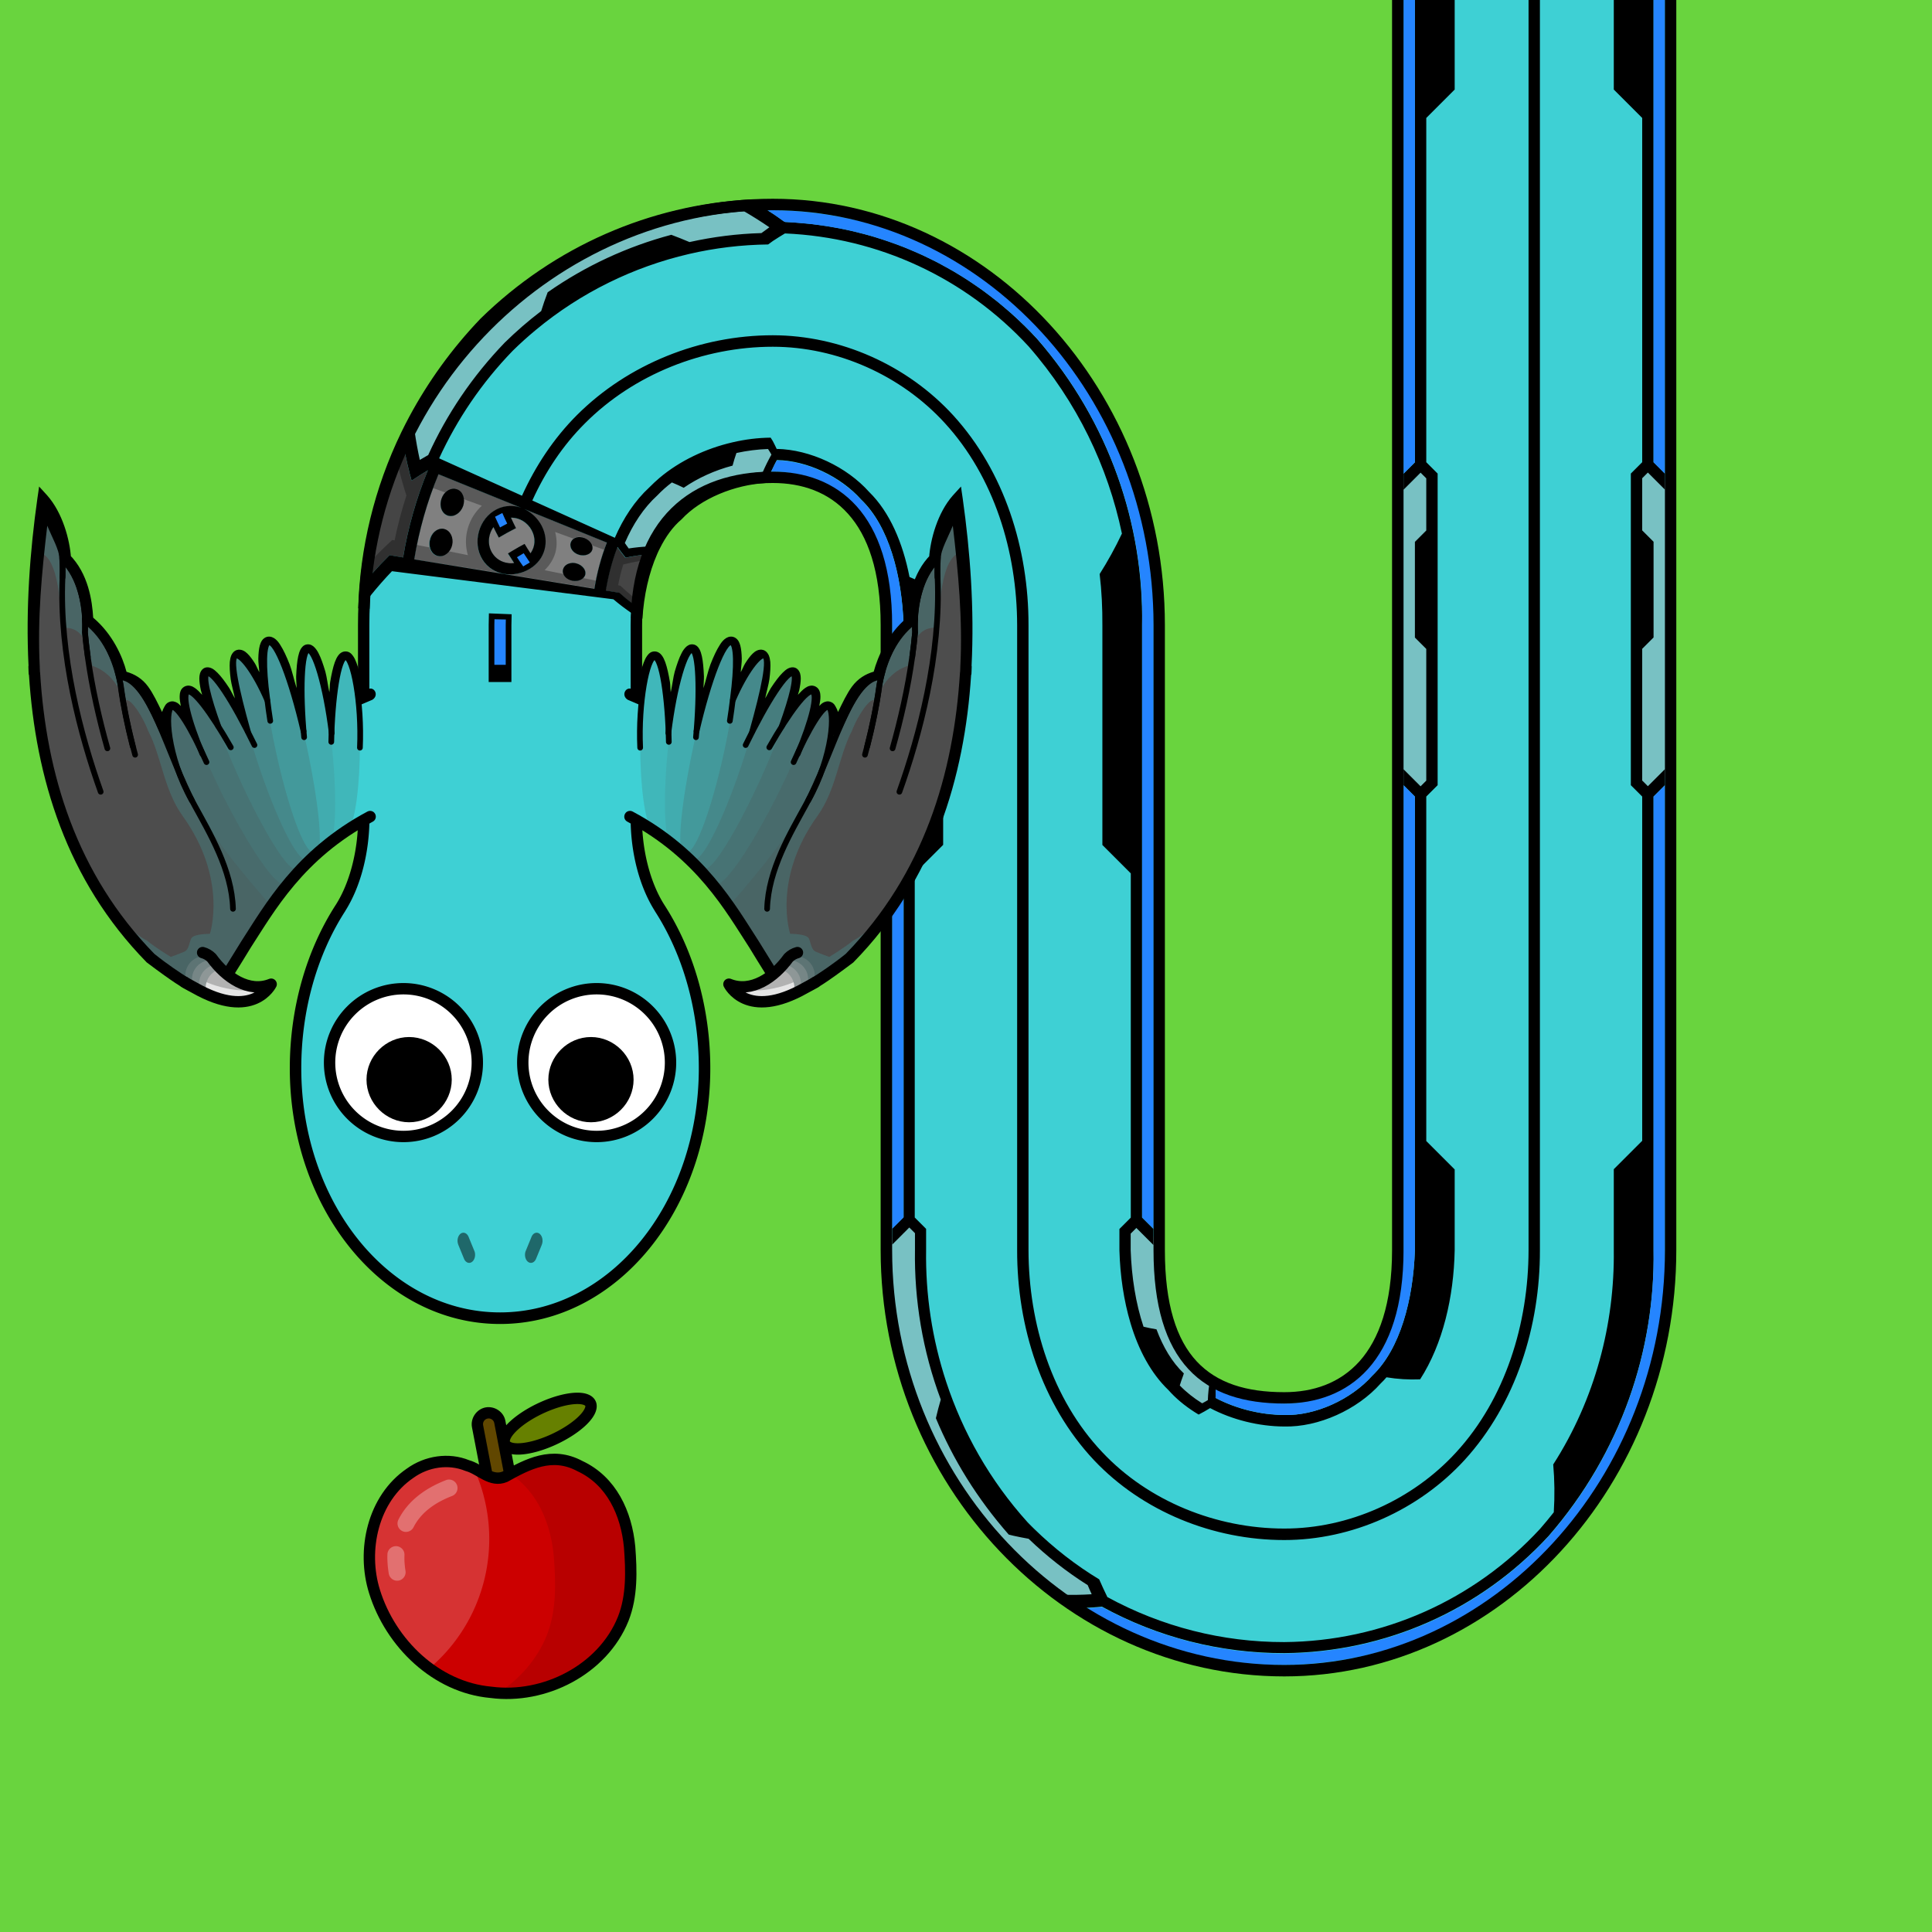 <?xml version="1.0" encoding="UTF-8" standalone="no"?> <svg xmlns="http://www.w3.org/2000/svg" xmlns:xhtml="http://www.w3.org/1999/xhtml" width="170" height="170" viewBox="0 0 170 170" version="1.1"><rect x="0" y="0" width="170" height="170" fill="#333333" stroke="none"/> <style> @media (prefers-color-scheme: dark) { svg { background: #0e0e0e; } } </style><g> <g id="pattern-base-start" data-size="40"> <path d="M 33.19 8 L 31.19 10 L 32.19 11 L 34 11 L 40 11 L 40 8 L 34 8 L 33.19 8 z M 32.19 29 L 31.19 30 L 33.19 32 L 34 32 L 40 32 L 40 29 L 34 29 L 32.19 29 z M 30 30.5 L 30 31.5 L 31 31.5 L 31 30.5 L 30 30.5 z " fill="#3ed0d4"/> <path d="m 33.19,8 -2,2 1,1 H 34 40 V 8 h -6 z m -1,21 -1,1 2,2 H 34 40 V 29 H 34 Z M 30,30.5 v 1 h 1 v -1 z" fill="#b2b2b2" fill-opacity="0.5"/> <path d="m 24.21,31.5 h 7.78 L 30.84,30.35 30.48,30 l 1,-1 H 25.5 v 1.21 z m 0,-23 1.29,1.29 V 11 h 5.98 L 30.84,10.35 30.48,10 31.98,8.5 Z M 25.5,28 h 6 V 12 h -6 z m 0,-8 c 0,-0.77 0.29,-1.54 0.88,-2.12 1.17,-1.17 3.07,-1.17 4.24,0 1.17,1.17 1.17,3.07 0,4.24 -1.17,1.17 -3.07,1.17 -4.24,0 C 25.8,21.54 25.5,20.77 25.5,20 Z m 0.5,6 c 0,-0.55 0.45,-1 1,-1 0.55,0 1,0.45 1,1 0,0.55 -0.45,1 -1,1 -0.55,0 -1,-0.45 -1,-1 z m 0,-12 c 0,-0.55 0.45,-1 1,-1 0.55,0 1,0.45 1,1 0,0.55 -0.45,1 -1,1 -0.55,0 -1,-0.45 -1,-1 z m 0.51,5.87 c -0.04,0.55 0.15,1.12 0.58,1.55 0.57,0.57 1.38,0.72 2.09,0.46 l -0.71,-0.71 1.2,-1.2 0.71,0.71 c 0.26,-0.71 0.1,-1.52 -0.46,-2.09 -0.57,-0.57 -1.38,-0.72 -2.09,-0.46 l 0.71,0.71 -0.85,0.85 -0.36,0.35 -0.71,-0.71 c -0.06,0.18 -0.1,0.36 -0.12,0.54 z M 29,26 c 0,-0.55 0.45,-1 1,-1 0.55,0 1,0.45 1,1 0,0.55 -0.45,1 -1,1 -0.55,0 -1,-0.45 -1,-1 z m 0,-12 c 0,-0.55 0.45,-1 1,-1 0.55,0 1,0.45 1,1 0,0.55 -0.45,1 -1,1 -0.55,0 -1,-0.45 -1,-1 z" fill="#454545"/> <path d="m 25.5,28 h 6 V 12 h -6 z m 0,-8 c 0,-0.77 0.29,-1.54 0.88,-2.12 1.17,-1.17 3.07,-1.17 4.24,0 1.17,1.17 1.17,3.07 0,4.24 -1.17,1.17 -3.07,1.17 -4.24,0 C 25.8,21.54 25.5,20.77 25.5,20 Z m 0.5,6 c 0,-0.55 0.45,-1 1,-1 0.55,0 1,0.45 1,1 0,0.55 -0.45,1 -1,1 -0.55,0 -1,-0.45 -1,-1 z m 0,-12 c 0,-0.55 0.45,-1 1,-1 0.55,0 1,0.45 1,1 0,0.55 -0.45,1 -1,1 -0.55,0 -1,-0.45 -1,-1 z m 0.51,5.87 c -0.04,0.55 0.15,1.12 0.58,1.55 0.57,0.57 1.38,0.72 2.09,0.46 l -0.71,-0.71 1.2,-1.2 0.71,0.71 c 0.26,-0.71 0.1,-1.52 -0.46,-2.09 -0.57,-0.57 -1.38,-0.72 -2.09,-0.46 l 0.71,0.71 -0.85,0.85 -0.36,0.35 -0.71,-0.71 c -0.06,0.18 -0.1,0.36 -0.12,0.54 z M 29,26 c 0,-0.55 0.45,-1 1,-1 0.55,0 1,0.45 1,1 0,0.55 -0.45,1 -1,1 -0.55,0 -1,-0.45 -1,-1 z m 0,-12 c 0,-0.55 0.45,-1 1,-1 0.55,0 1,0.45 1,1 0,0.55 -0.45,1 -1,1 -0.55,0 -1,-0.45 -1,-1 z" fill="#808080"/> <path d="M 23.85,31.85 24,32 h 0.71 L 26.5,30.21 V 30 h 2.98 l 0.36,0.35 1.64,1.65 h 0.71 l 0.09,-0.21 -1.44,-1.44 -0.36,-0.35 1,-1 h -1 -3.98 -1 v 0.79 0.41 z m 0,-23.71 1.65,1.65 V 10.21 11 h 1 3.91 V 10.92 L 30.48,11 h 1 L 30.84,10.35 30.48,10 32.28,8.21 32.19,8 h -0.71 l -2,2 H 26.5 V 9.79 L 24.71,8 H 24 Z M 25.5,28 h 1 V 26.87 C 26.19,26.69 26,26.36 26,26 c 0,-0.36 0.19,-0.69 0.5,-0.87 v -1.69 c 0.59,0.35 1.27,0.56 2,0.56 0.73,0 1.41,-0.22 2,-0.56 v 1.7 c 0.31,0.17 0.5,0.5 0.5,0.86 0,0.36 -0.19,0.69 -0.5,0.87 V 28 h 1 V 22.61 17.39 12 h -1 v 1.13 c 0.31,0.18 0.5,0.51 0.5,0.87 0,0.36 -0.19,0.69 -0.5,0.87 v 1.69 C 29.91,16.22 29.23,16 28.5,16 c -0.73,0 -1.41,0.22 -2,0.56 V 14.87 C 26.19,14.69 26,14.36 26,14 c 0,-0.36 0.19,-0.69 0.5,-0.87 V 12 h -1 v 5.39 5.22 z m 0,-8 c 0,-0.77 0.29,-1.54 0.88,-2.12 0.3,-0.3 0.66,-0.52 1.03,-0.67 0.08,-0.03 0.16,-0.05 0.24,-0.07 0.09,-0.03 0.18,-0.06 0.28,-0.08 C 28.11,17.02 28.3,17 28.5,17 c 0.2,0 0.39,0.02 0.57,0.06 0.09,0.02 0.18,0.05 0.28,0.08 0.08,0.02 0.16,0.04 0.24,0.07 0.38,0.15 0.73,0.37 1.03,0.67 1.17,1.17 1.17,3.07 0,4.24 -0.3,0.3 -0.66,0.52 -1.03,0.67 -0.16,0.07 -0.34,0.12 -0.52,0.15 C 28.89,22.98 28.7,23 28.5,23 28.3,23 28.11,22.98 27.93,22.94 27.75,22.91 27.58,22.85 27.41,22.79 27.03,22.64 26.68,22.42 26.38,22.12 25.8,21.54 25.5,20.77 25.5,20 Z" fill="#000000" fill-opacity="0.3"/> <path d="M 0,8 V 8.5 H 22.79 L 24.5,10.21 V 29.79 L 22.79,31.5 H 0 V 32 h 34 6 v -0.5 h -6 -0.6 l -1.5,-1.5 0.5,-0.5 H 34 40 v -1 h -6 -1.5 v -8 h 1.5 6 v -1 h -6 -1.5 v -8 h 1.5 6 v -1 h -6 -1.6 l -0.5,-0.5 1.5,-1.5 H 34 40 V 8 h -6 z m 24.21,0.5 h 7.78 l -1.5,1.5 0.35,0.35 L 31.48,11 H 25.5 V 9.79 Z M 25.5,12 h 6 v 16 h -6 v -8 z m 0,8 c 0,0.77 0.29,1.54 0.88,2.12 1.17,1.17 3.07,1.17 4.24,0 1.17,-1.17 1.17,-3.07 0,-4.24 -1.17,-1.17 -3.07,-1.17 -4.24,0 C 25.8,18.46 25.5,19.23 25.5,20 Z M 27,13 c -0.55,0 -1,0.45 -1,1 0,0.55 0.45,1 1,1 0.55,0 1,-0.45 1,-1 0,-0.55 -0.45,-1 -1,-1 z m 3,0 c -0.55,0 -1,0.45 -1,1 0,0.55 0.45,1 1,1 0.55,0 1,-0.45 1,-1 0,-0.55 -0.45,-1 -1,-1 z m -1.61,5.01 c 0.55,-0.04 1.12,0.16 1.54,0.58 0.57,0.57 0.72,1.38 0.46,2.09 l -0.71,-0.71 -1.2,1.2 0.71,0.71 c -0.72,0.25 -1.53,0.1 -2.1,-0.47 -0.43,-0.42 -0.62,-0.99 -0.58,-1.54 0.01,-0.18 0.05,-0.37 0.12,-0.54 l 0.71,0.71 0.36,-0.35 0.85,-0.85 -0.71,-0.71 c 0.18,-0.07 0.36,-0.1 0.55,-0.12 z M 16,19 v 2 h 6 v -2 z m 11,6 c -0.55,0 -1,0.45 -1,1 0,0.55 0.45,1 1,1 0.55,0 1,-0.45 1,-1 0,-0.55 -0.45,-1 -1,-1 z m 3,0 c -0.55,0 -1,0.45 -1,1 0,0.55 0.45,1 1,1 0.55,0 1,-0.45 1,-1 0,-0.55 -0.45,-1 -1,-1 z m -4.5,4 h 5.98 l -1,1 0.35,0.35 L 31.98,31.5 H 24.21 L 25.5,30.21 Z"/> <path d="m 17.5,20.5 h 4 v -1 h -4 z m 8.98,-2.02 0.71,0.71 0.5,-0.5 -0.71,-0.71 z m 2.83,2.83 0.71,0.71 0.49,-0.49 -0.71,-0.71 z" fill="#2585ff"/> </g> <g id="pattern-base" data-size="118"> <path d="m 31.19,69 2,2 h 25 l 2,-2 -1,-1 h -27 z m 0,-20 1,1 h 27 l 1,-1 -2,-2 h -25 z" fill="#3ed0d4"/> <path d="m 31.19,69 2,2 h 25 l 2,-2 -1,-1 h -27 z m 0,-20 1,1 h 27 l 1,-1 -2,-2 h -25 z" fill="#b2b2b2" fill-opacity="0.5"/> <path d="M 0 47.5 L 0 48.5 L 5 48.5 L 30 48.5 L 31.69 48.5 L 32.69 47.5 L 30 47.5 L 5 47.5 L 0 47.5 z M 58.69 47.5 L 59.69 48.5 L 118 48.5 L 118 47.5 L 58.69 47.5 z M 0 69.5 L 0 70.5 L 5 70.5 L 30 70.5 L 32.69 70.5 L 31.69 69.5 L 30 69.5 L 5 69.5 L 0 69.5 z M 59.69 69.5 L 58.69 70.5 L 118 70.5 L 118 69.5 L 59.69 69.5 z " fill="#2585ff"/> <path d="m 0,47 v 0.5 h 5 26.98 l -1,1 H 30 5 0 v 1.69 L 0.69,49.5 H 5 30 30.98 l 1,1 h 11 11.21 5.21 l 1,-1 h 30.29 l 2.5,2.5 H 116.19 L 118,50.19 V 48.5 H 60.4 l -1,-1 H 118 V 47 H 5 Z m 33.4,0.5 h 24.59 l 1.5,1.5 -0.5,0.5 h -4.59 l -1,-1 h -8.41 l -1,1 H 32.4 l -0.5,-0.5 z M 0,58.5 v 1 h 5 25 88 v -1 H 30 5 Z m 93.19,7.5 -2.5,2.5 H 60.4 l -1,-1 h -5.21 -11.21 -11 l -1,1 H 30 5 0.69 L 0,67.81 V 69.5 h 5 25 0.98 l 1,1 H 5 0 V 71 H 5 118 V 70.5 H 59.4 l 1,-1 H 118 V 67.81 L 116.19,66 Z m -60.79,2.5 h 11.59 l 1,1 h 8.41 l 1,-1 h 4.59 l 0.5,0.5 -1.5,1.5 H 33.4 l -1.5,-1.5 z"/> </g> </g><g id="background"> <rect fill="#69d43e" x="0" y="0" width="170" height="170"/> </g> <g id="food" transform="translate(32,122.5)" data-width="24" data-height="27" data-anchorx="0.5" data-anchory="0.48"> <g> <path d="M 10.73,1.34 C 9.93,1.49 9.38,2.29 9.53,3.09 l 1.88,9.78 v 0 c 0.16,0.8 0.95,1.33 1.74,1.18 h 0 l 0,0 c 0.79,-0.15 1.33,-0.95 1.18,-1.74 v 0 L 12.47,2.52 v 0 C 12.32,1.73 11.53,1.2 10.73,1.34 Z" fill="#000000"/> <path d="m 10.91,2.32 c -0.27,0.05 -0.45,0.31 -0.4,0.58 l 1.88,9.78 c 0.05,0.27 0.31,0.44 0.58,0.39 0.27,-0.05 0.45,-0.31 0.39,-0.58 L 11.49,2.71 C 11.44,2.45 11.18,2.27 10.91,2.32 Z" fill="#614700"/> <path d="M 12.45,7.43 C 11.21,7.97 10.24,6.76 9.12,6.46 7.46,5.78 5.53,6.09 4.09,7.13 c -3.28,2.23 -4.28,6.78 -3.13,10.42 1.41,4.52 5.4,8.42 10.24,8.85 4.7,0.62 9.84,-1.99 11.64,-6.47 0.79,-2 0.72,-4.22 0.56,-6.32 C 23.12,10.67 21.82,7.8 19.02,6.5 16.57,5.19 14.43,6.33 12.45,7.43 Z" fill="#cc0000"/> <path d="M 7.18,6.1 C 6.08,6.11 4.99,6.48 4.09,7.13 0.81,9.36 -0.19,13.91 0.96,17.56 1.79,20.21 3.51,22.65 5.78,24.3 A 14.78,14.86 0 0 0 11.05,12.91 14.78,14.86 0 0 0 9.69,6.69 C 9.51,6.59 9.32,6.51 9.12,6.46 8.5,6.2 7.84,6.09 7.18,6.1 Z" fill="#ffffff" fill-opacity="0.2"/> <path d="M 19.99,1.09 A 1.49,4.17 64.73 0 1 16.56,4.23 1.49,4.17 64.73 0 1 12.38,4.45 1.49,4.17 64.73 0 1 15.81,1.31 1.49,4.17 64.73 0 1 19.99,1.09 Z" fill="#668000" stroke="#000000" stroke-linecap="round" stroke-linejoin="round"/> <path d="m 16.39,5.93 c -1.23,0.1 -2.37,0.66 -3.47,1.26 2.4,1.6 3.55,4.39 3.81,7.26 0.18,2.31 0.25,4.74 -0.61,6.93 -0.85,2.12 -2.39,3.86 -4.27,5.09 4.52,0.32 9.27,-2.25 10.99,-6.53 0.79,-2 0.72,-4.22 0.56,-6.32 C 23.12,10.67 21.83,7.8 19.02,6.5 18.1,6.01 17.23,5.86 16.39,5.93 Z" fill="#000000" fill-opacity="0.1"/> <path d="m 2.87,13.55 a 0.75,0.75 0 0 0 -0.78,0.71 c -0.02,0.55 0.02,1.12 0.12,1.71 a 0.75,0.75 0 0 0 0.86,0.61 0.75,0.75 0 0 0 0.61,-0.86 C 3.6,15.22 3.57,14.76 3.59,14.32 A 0.75,0.75 0 0 0 2.87,13.55 Z" fill="#ffffff" fill-opacity="0.3"/> <path d="M 7.57,7.69 A 0.75,0.75 0 0 0 7.24,7.74 C 5.29,8.5 3.85,9.65 3.06,11.21 A 0.75,0.75 0 0 0 3.39,12.22 0.75,0.75 0 0 0 4.39,11.88 C 4.99,10.71 6.08,9.79 7.79,9.13 A 0.75,0.75 0 0 0 8.21,8.17 0.75,0.75 0 0 0 7.57,7.69 Z" fill="#ffffff" fill-opacity="0.3"/> <path d="M 12.45,7.43 C 11.21,7.97 10.24,6.76 9.12,6.46 7.46,5.78 5.53,6.09 4.09,7.13 0.81,9.36 -0.19,13.91 0.96,17.56 c 1.41,4.52 5.4,8.42 10.24,8.85 4.7,0.62 9.84,-1.99 11.64,-6.47 0.79,-2 0.72,-4.22 0.56,-6.32 C 23.12,10.67 21.82,7.8 19.02,6.5 16.57,5.19 14.43,6.33 12.45,7.43 Z" fill="none" stroke="#000000" stroke-linecap="round" stroke-linejoin="round"/> </g> </g><path id="body-color" fill="#3ed0d4" d="m 123,0 v 55 55 c 0,9.67 -4.66,13 -9.99,13 -6.85,0 -11,-3.33 -11,-13 V 55 c 0,-20.33 -15.34,-37.01 -34,-37.01 C 48.85,18 32,34.14 32,55 V 73 H 56 V 55 c 0,-9.13 5.16,-13 12,-13 5.33,0 9.99,3.33 9.99,13 v 55 c 0,20.33 15.85,37.01 35.01,37.01 18.67,0 34,-16.67 34,-37.01 V 55 0 Z"/> <g id="head" transform="translate(25.5,72)" data-width="37" data-height="45"> <path fill="#3ed0d4" d="M 6.44,0.5 C 6.36,3.23 5.7,5.94 4.46,7.88 v 0 0 C 1.9,11.84 0.49,16.84 0.49,22 c 0,12.15 8,22 18,22 10,0 18,-9.85 18,-22 0,-5.16 -1.41,-10.16 -3.97,-14.12 v 0 0 C 31.3,5.94 30.64,3.23 30.56,0.5 V 0 H 6.44 Z"/> <path fill="#000000" d="M 6.01,0 C 6.01,2.82 5.29,5.66 4.05,7.61 1.43,11.66 0,16.75 0,22 0,34.37 8.18,44.5 18.5,44.5 28.82,44.5 37,34.37 37,22 37,16.75 35.57,11.66 32.95,7.61 31.71,5.66 30.99,2.82 30.99,0 h -1 c 0,2.99 0.75,5.97 2.12,8.14 a 0.5,0.5 0 0 0 0,0.01 c 2.5,3.86 3.88,8.77 3.88,13.84 0,11.93 -7.83,21.49 -17.49,21.49 -9.66,0 -17.49,-9.56 -17.49,-21.49 0,-5.07 1.38,-9.98 3.88,-13.84 a 0.5,0.5 0 0 0 0,-0.01 C 6.26,5.97 7,2.99 7.01,0 Z"/> <path fill="#000000" fill-opacity="0.5" d="m 15.27,36.47 a 0.52,0.71 0 0 0 -0.25,0.09 0.52,0.71 0 0 0 -0.01,0.01 0.52,0.71 0 0 0 -0.18,0.96 0.52,0.71 0 0 0 0,0.01 l 0.5,1.22 a 0.52,0.71 0 0 0 0.71,0.27 0.52,0.71 0 0 0 0.2,-0.96 0.52,0.71 0 0 0 -0.01,-0.02 l -0.5,-1.22 a 0.52,0.71 0 0 0 -0.46,-0.36 z m 6.46,0 a 0.52,0.71 0 0 0 -0.46,0.36 l -0.5,1.22 a 0.52,0.71 0 0 0 -0.01,0.02 0.52,0.71 0 0 0 0.2,0.96 0.52,0.71 0 0 0 0.71,-0.27 l 0.5,-1.22 a 0.52,0.71 0 0 0 0,-0.01 0.52,0.71 0 0 0 -0.18,-0.96 0.52,0.71 0 0 0 -0.01,-0.01 0.52,0.71 0 0 0 -0.25,-0.09 z"/> </g> <g id="pattern"> <path fill="#454545" d="m 32.74,50.47 c 0.41,-3.65 1.38,-7.26 2.88,-10.69 0.13,0.66 0.28,1.3 0.44,1.93 0.05,0.19 0.1,0.39 0.16,0.58 0.47,-0.32 0.95,-0.62 1.43,-0.91 -1.02,2.48 -1.75,5.06 -2.18,7.67 l -1.19,-0.2 c -0.52,0.51 -1.03,1.05 -1.53,1.61 z m 22.9,2.66 c -0.4,-0.3 -0.79,-0.62 -1.17,-0.96 l -1.19,-0.2 c 0.22,-1.33 0.56,-2.63 1.03,-3.84 0.15,0.21 0.3,0.42 0.46,0.62 0.09,0.11 0.17,0.22 0.26,0.33 0.57,-0.12 1.14,-0.22 1.7,-0.28 -0.53,1.33 -0.9,2.81 -1.08,4.32 z M 36.45,49.22 c 0.42,-2.55 1.13,-5.07 2.13,-7.48 l 14.81,6.01 c -0.5,1.29 -0.87,2.66 -1.1,4.07 z m 7.92,1.29 c 0.76,0.12 1.57,-0.04 2.24,-0.45 1.34,-0.82 1.76,-2.38 1.05,-3.77 -0.71,-1.38 -2.43,-2.25 -3.98,-1.46 -1.56,0.8 -2.16,2.92 -1.24,4.41 0.45,0.73 1.17,1.15 1.93,1.27 z m -5.83,-1.57 c 0.54,0.1 1.08,-0.35 1.22,-0.98 0.14,-0.63 -0.16,-1.27 -0.69,-1.4 -0.54,-0.14 -1.11,0.29 -1.27,0.97 -0.15,0.69 0.19,1.31 0.74,1.41 z m 11.84,2.16 c 0.54,0.1 1.05,-0.16 1.13,-0.55 0.09,-0.39 -0.26,-0.84 -0.8,-0.98 -0.54,-0.14 -1.06,0.09 -1.16,0.54 -0.1,0.45 0.28,0.88 0.83,0.98 z M 44.68,49.55 c -0.55,-0.07 -1.07,-0.37 -1.39,-0.9 -0.43,-0.71 -0.35,-1.61 0.12,-2.26 0.15,0.31 0.31,0.62 0.47,0.92 0.5,-0.3 1,-0.57 1.51,-0.83 -0.15,-0.3 -0.3,-0.6 -0.44,-0.91 0.75,-0.01 1.46,0.43 1.82,1.12 0.37,0.69 0.3,1.44 -0.11,2.02 -0.18,-0.27 -0.35,-0.55 -0.52,-0.83 -0.35,0.18 -0.69,0.38 -1.03,0.58 -0.14,0.09 -0.29,0.17 -0.43,0.26 0.18,0.29 0.36,0.57 0.55,0.84 -0.19,0.03 -0.37,0.03 -0.56,0 z m -5.28,-4.17 c 0.53,0.16 1.11,-0.23 1.33,-0.84 0.21,-0.61 -0.01,-1.28 -0.52,-1.47 -0.51,-0.2 -1.14,0.16 -1.37,0.83 -0.23,0.67 0.04,1.33 0.57,1.49 z m 11.51,3.44 c 0.53,0.16 1.05,-0.04 1.18,-0.42 0.12,-0.38 -0.18,-0.85 -0.69,-1.05 -0.51,-0.2 -1.06,-0.03 -1.2,0.41 -0.14,0.43 0.19,0.9 0.72,1.06 z"/> <path fill="#808080" d="m 36.45,49.22 c 0.42,-2.55 1.13,-5.07 2.13,-7.48 l 14.81,6.01 c -0.5,1.29 -0.87,2.66 -1.1,4.07 z m 7.92,1.29 c 0.76,0.12 1.57,-0.04 2.24,-0.45 1.34,-0.82 1.76,-2.38 1.05,-3.77 -0.71,-1.38 -2.43,-2.25 -3.98,-1.46 -1.56,0.8 -2.16,2.92 -1.24,4.41 0.45,0.73 1.17,1.15 1.93,1.27 z m -5.83,-1.57 c 0.54,0.1 1.08,-0.34 1.22,-0.98 0.14,-0.64 -0.16,-1.27 -0.69,-1.4 -0.54,-0.14 -1.12,0.29 -1.27,0.97 -0.15,0.68 0.19,1.31 0.74,1.41 z m 11.84,2.16 c 0.54,0.1 1.04,-0.15 1.13,-0.55 0.09,-0.4 -0.26,-0.84 -0.8,-0.98 -0.54,-0.14 -1.06,0.1 -1.16,0.54 -0.1,0.44 0.28,0.88 0.83,0.98 z m -5.69,-1.55 c -0.55,-0.07 -1.07,-0.37 -1.39,-0.9 -0.43,-0.71 -0.35,-1.61 0.12,-2.26 0.15,0.31 0.31,0.62 0.47,0.92 0.5,-0.3 1,-0.57 1.51,-0.83 -0.15,-0.3 -0.3,-0.6 -0.44,-0.91 0.75,-0.01 1.46,0.43 1.82,1.12 0.37,0.69 0.3,1.44 -0.11,2.02 -0.18,-0.27 -0.35,-0.55 -0.52,-0.83 -0.35,0.18 -0.69,0.38 -1.03,0.58 -0.14,0.09 -0.29,0.17 -0.43,0.26 0.18,0.29 0.36,0.57 0.55,0.84 -0.19,0.03 -0.37,0.03 -0.56,0 z m -5.28,-4.17 c 0.53,0.16 1.11,-0.22 1.33,-0.84 0.21,-0.62 -0.01,-1.28 -0.52,-1.47 -0.52,-0.2 -1.14,0.17 -1.37,0.83 -0.23,0.66 0.04,1.33 0.57,1.49 z m 11.51,3.44 c 0.53,0.16 1.05,-0.03 1.18,-0.42 0.13,-0.39 -0.17,-0.85 -0.69,-1.05 -0.52,-0.2 -1.06,-0.02 -1.2,0.41 -0.14,0.43 0.19,0.9 0.72,1.06 z"/> <path fill="#000000" fill-opacity="0.3" d="m 32.33,50.93 c -0.14,-0.25 -0.28,-0.51 -0.42,-0.77 0.83,-0.94 1.71,-1.83 2.61,-2.65 l 0.2,0.04 c 0.27,-1.33 0.62,-2.65 1.04,-3.95 -0.06,-0.19 -0.12,-0.38 -0.18,-0.57 -0.36,-1.17 -0.66,-2.38 -0.89,-3.63 0.27,-0.04 0.55,-0.08 0.82,-0.11 0.15,0.83 0.33,1.64 0.54,2.44 0.05,0.19 0.1,0.39 0.16,0.58 0.47,-0.32 0.95,-0.62 1.43,-0.91 -0.17,0.41 -0.33,0.83 -0.49,1.25 -0.62,1.67 -1.1,3.38 -1.45,5.11 -0.09,0.43 -0.17,0.87 -0.24,1.31 L 34.68,48.93 34.27,48.86 c -0.67,0.65 -1.31,1.35 -1.94,2.07 z m 23.64,2.44 c -0.51,-0.37 -1.01,-0.77 -1.5,-1.2 l -0.41,-0.07 -0.78,-0.13 c 0.04,-0.22 0.08,-0.44 0.12,-0.66 0.17,-0.86 0.39,-1.7 0.67,-2.52 l 0.07,0.03 c -0.02,-0.02 -0.04,-0.05 -0.06,-0.07 0.07,-0.21 0.15,-0.41 0.23,-0.61 0.15,0.21 0.3,0.42 0.46,0.62 0.09,0.11 0.17,0.22 0.26,0.33 0.68,-0.15 1.36,-0.25 2.03,-0.31 0.2,0.14 0.39,0.28 0.59,0.42 -0.92,0.07 -1.86,0.23 -2.81,0.47 -0.18,0.59 -0.33,1.21 -0.45,1.83 l 0.2,0.04 c 0.62,0.58 1.26,1.12 1.92,1.6 -0.18,0.07 -0.35,0.15 -0.53,0.22 z M 36.45,49.22 c 0.07,-0.43 0.15,-0.85 0.23,-1.27 l 1.12,0.22 c 0.1,0.42 0.38,0.71 0.73,0.77 0.35,0.06 0.72,-0.1 0.97,-0.43 l 1.67,0.34 c -0.21,-0.72 -0.24,-1.53 -0.01,-2.35 0.23,-0.81 0.68,-1.49 1.24,-2 l -1.6,-0.58 c -0.04,-0.41 -0.26,-0.74 -0.6,-0.87 -0.33,-0.13 -0.73,-0.03 -1.03,0.28 l -1.07,-0.39 c 0.15,-0.41 0.31,-0.81 0.48,-1.22 l 4.99,2.02 4.83,1.96 4.99,2.02 c -0.08,0.21 -0.16,0.43 -0.24,0.65 l -1.07,-0.39 c -0.09,-0.27 -0.35,-0.53 -0.68,-0.66 -0.33,-0.13 -0.69,-0.11 -0.95,0.07 l -1.6,-0.58 c 0.15,0.6 0.18,1.21 0.02,1.81 -0.17,0.6 -0.5,1.11 -0.95,1.55 l 1.67,0.34 c 0.13,0.28 0.42,0.49 0.78,0.56 0.35,0.06 0.7,-0.02 0.92,-0.21 l 1.12,0.22 c -0.05,0.23 -0.09,0.47 -0.13,0.7 l -5.33,-0.87 -5.17,-0.85 z m 7.92,1.29 c 0.76,0.12 1.57,-0.04 2.24,-0.45 0.35,-0.22 0.63,-0.48 0.85,-0.78 0.05,-0.06 0.08,-0.13 0.12,-0.19 0.05,-0.07 0.1,-0.14 0.14,-0.22 0.08,-0.15 0.14,-0.31 0.19,-0.48 0.05,-0.17 0.07,-0.34 0.09,-0.51 0.01,-0.09 0,-0.17 -0.01,-0.26 0,-0.07 0.01,-0.15 0,-0.22 -0.04,-0.37 -0.14,-0.74 -0.33,-1.1 -0.71,-1.38 -2.43,-2.25 -3.98,-1.46 -0.4,0.2 -0.73,0.5 -1,0.85 -0.12,0.15 -0.23,0.32 -0.32,0.5 -0.1,0.19 -0.18,0.39 -0.24,0.6 -0.06,0.21 -0.09,0.42 -0.11,0.63 -0.02,0.2 -0.01,0.4 0.01,0.59 0.05,0.44 0.18,0.86 0.42,1.24 0.45,0.73 1.17,1.15 1.93,1.27 z"/> <path fill="#b2b2b2" fill-opacity="0.5" d="m 36.57,41.38 c -0.28,-1.1 -0.5,-2.23 -0.66,-3.4 1.7,-3.43 3.95,-6.67 6.74,-9.59 6.34,-6.21 14.52,-9.78 23.1,-10.32 0.78,0.45 1.54,0.93 2.26,1.44 0.25,0.17 0.5,0.34 0.74,0.51 -0.25,0.16 -0.5,0.32 -0.74,0.48 -0.24,0.17 -0.47,0.34 -0.7,0.51 -8.36,0.18 -16.43,3.51 -22.54,9.5 -2.88,2.99 -5.13,6.38 -6.74,9.99 -0.49,0.28 -0.97,0.57 -1.45,0.88 z m 18.6,7.29 c -0.24,-0.31 -0.47,-0.64 -0.69,-0.97 0.74,-1.75 1.74,-3.3 3.01,-4.46 2.47,-2.58 6.43,-4.15 10.2,-4.24 0.11,0.17 0.21,0.33 0.31,0.5 0.09,0.16 0.17,0.33 0.24,0.49 -0.09,0.16 -0.17,0.33 -0.24,0.5 -0.28,0.5 -0.53,1.01 -0.75,1.53 -2.86,0.19 -5.88,1.44 -7.64,3.34 -0.89,0.76 -1.61,1.82 -2.18,3.06 -0.74,0.03 -1.5,0.11 -2.26,0.25 z m 44.83,58.66 2,2 v 0.67 0 c 0.18,4.04 1.2,8.03 3.36,9.89 v 0 c 0.39,0.47 0.88,0.9 1.45,1.28 -0.13,0.72 -0.19,1.46 -0.19,2.21 -0.32,0.2 -0.66,0.4 -1,0.58 -0.94,-0.57 -1.77,-1.24 -2.44,-2.01 -2.75,-2.59 -4.04,-7.28 -4.17,-11.95 v 0 -1.67 z m -20,0 1,1 v 1.67 h 0 c -0.14,8.51 2.78,17.3 9.08,24.3 l 0,0 c 1.87,1.93 3.93,3.58 6.14,4.95 0.22,0.53 0.46,1.06 0.72,1.58 -1.16,0.11 -2.36,0.16 -3.58,0.12 -1.94,-1.32 -3.77,-2.86 -5.47,-4.6 v 0 C 81.02,128.63 77.82,119.15 78,110 v 0 -0.67 z m 45,-37.45 -2,-2 V 55 42.88 l 2,-2 1,1 V 55 68.88 Z m 20,0 -1,-1 V 55 41.88 l 1,-1 2,2 V 55 67.88 Z"/> <path fill="#000000" d="m 124.5,0 v 40.68 l -1,1 v 1.41 l 1.5,-1.5 0.5,0.5 v 4.59 l -1,1 v 7.33 1.09 l 1,1 v 11.59 l -0.5,0.5 -1.5,-1.5 v 1.41 l 1,1 v 0.98 38.93 c -0.15,4.36 -1.3,8.71 -3.75,11.04 -1.86,2.1 -5.03,3.54 -7.75,3.46 -2.07,-0.01 -4.24,-0.55 -6.04,-1.5 0,-0.37 0.02,-0.74 0.05,-1.11 -0.19,-0.11 -0.38,-0.23 -0.56,-0.36 -0.09,0.54 -0.15,1.1 -0.17,1.66 -0.16,0.1 -0.33,0.19 -0.5,0.28 -0.74,-0.46 -1.4,-0.98 -1.97,-1.57 0.08,-0.28 0.18,-0.55 0.28,-0.82 0.03,-0.08 0.06,-0.16 0.08,-0.24 -1.03,-0.97 -1.83,-2.32 -2.41,-3.88 -0.38,-0.06 -0.76,-0.14 -1.14,-0.23 -0.69,-2.06 -1.05,-4.4 -1.13,-6.73 v -1.46 l 0.5,-0.5 1.5,1.5 V 108.13 l -1,-1 v -0.98 -51.14 c 0.15,-8.77 -2.83,-17.84 -9.25,-25.21 C 85.5,23.56 77.59,19.89 69.08,19.53 69.05,19.51 69.02,19.5 69,19.48 v 0.02 c -0.33,-0.23 -0.65,-0.48 -1,-0.7 -0.64,-0.43 -1.3,-0.85 -1.98,-1.25 -8.82,0.48 -17.22,4.11 -23.73,10.48 -2.54,2.65 -4.63,5.57 -6.28,8.64 -0.24,0.45 -0.47,0.9 -0.69,1.35 -2.38,4.91 -3.65,10.2 -3.8,15.51 l 1,0.04 c 0.01,-0.37 0.03,-0.75 0.05,-1.12 0.62,-0.77 1.26,-1.5 1.92,-2.19 l 19.48,2.47 c 0.52,0.44 1.05,0.84 1.59,1.21 -0.01,0.15 -0.02,0.31 -0.03,0.46 l 1,0.04 c 0.12,-2.01 0.56,-4.03 1.31,-5.72 0.07,-0.16 0.14,-0.31 0.22,-0.46 0.51,-1.03 1.15,-1.92 1.91,-2.56 1.69,-1.83 4.65,-3.04 7.42,-3.2 0.18,-0.44 0.39,-0.88 0.62,-1.32 0.1,-0.24 0.23,-0.47 0.35,-0.7 2.64,0.04 5.61,1.45 7.4,3.46 2.45,2.33 3.6,6.67 3.75,11.04 v 51.14 0.98 l -1,1 v 1.41 l 1.5,-1.5 0.5,0.5 v 1.46 c -0.07,4.41 0.67,8.9 2.27,13.18 -0.16,0.54 -0.3,1.08 -0.43,1.64 1.51,3.63 3.64,7.09 6.41,10.24 0.14,0.04 0.27,0.07 0.4,0.1 0.45,0.1 0.9,0.19 1.35,0.27 1.61,1.55 3.36,2.92 5.2,4.08 0.11,0.27 0.23,0.54 0.35,0.8 -0.88,0.06 -1.77,0.07 -2.68,0.04 0.59,0.41 1.19,0.8 1.8,1.17 0.6,-0.02 1.2,-0.06 1.78,-0.12 4.92,2.7 10.43,4.1 16.04,4.09 8.92,-0.08 17.26,-3.8 23.25,-10.29 6.42,-7.37 9.4,-16.44 9.25,-25.21 V 71.07 70.09 l 1,-1 v -1.41 l -1.5,1.5 -0.5,-0.5 V 57.09 l 1,-1 v -1.09 -7.33 l -1,-1 v -4.59 l 0.5,-0.5 1.5,1.5 v -1.41 l -1,-1 V 0 h -3.5 v 7.88 l 2.5,2.5 v 30.29 l -1,1 v 5.21 8.12 3.09 11 l 1,1 v 0.98 29.31 l -2.5,2.5 v 7.12 c 0.08,6.48 -1.64,13.11 -5.33,18.86 0.12,1.35 0.14,2.76 0.05,4.21 -0.39,0.49 -0.79,0.98 -1.21,1.46 -5.8,6.28 -13.88,9.89 -22.51,9.96 -5.44,0.01 -10.78,-1.35 -15.56,-3.96 -0.26,-0.52 -0.49,-1.04 -0.72,-1.56 -2.05,-1.24 -3.97,-2.73 -5.73,-4.45 -0.19,-0.18 -0.37,-0.37 -0.56,-0.56 -3.34,-3.7 -5.71,-7.93 -7.17,-12.36 -1.25,-3.79 -1.83,-7.73 -1.77,-11.6 V 108.13 l -1,-1 v -0.98 -29.31 l 2.5,-2.5 V 55 c -0.02,-0.95 -0.08,-1.9 -0.2,-2.84 -0.91,-0.54 -1.83,-1.01 -2.76,-1.39 -0.59,-3.01 -1.74,-5.71 -3.55,-7.48 -1.98,-2.22 -5.2,-3.73 -8.12,-3.79 l 0,0.04 c -0.12,-0.25 -0.23,-0.49 -0.36,-0.73 -0.06,-0.1 -0.13,-0.2 -0.19,-0.3 -1.11,0.01 -2.24,0.15 -3.35,0.41 -2.38,0.55 -4.65,1.63 -6.43,3.13 -0.31,0.27 -0.62,0.55 -0.9,0.84 -1.27,1.17 -2.28,2.7 -3.03,4.43 l -7.26,-3.28 c 1.14,-2.52 2.68,-4.85 4.64,-6.8 4.3,-4.31 10.42,-6.73 16.52,-6.73 5.67,0 11.3,2.52 15.13,6.71 4.34,4.73 6.36,11.32 6.37,17.79 v 51.14 3.86 c -0.01,6.7 2.14,13.55 6.76,18.47 4.29,4.54 10.51,7.03 16.74,7.03 5.97,0 11.84,-2.64 15.87,-7.04 4.53,-4.97 6.64,-11.79 6.63,-18.46 V 71.07 55 0 h -1 v 55 16.07 38.93 c -0.01,6.46 -2.03,13.06 -6.37,17.79 -3.83,4.19 -9.46,6.72 -15.13,6.71 -5.96,0 -11.94,-2.39 -16.01,-6.72 -4.42,-4.67 -6.48,-11.3 -6.49,-17.78 v -3.86 -51.14 c 0.01,-6.67 -2.1,-13.5 -6.63,-18.46 -4.03,-4.4 -9.9,-7.03 -15.87,-7.04 -6.37,0 -12.72,2.52 -17.23,7.02 -2.05,2.05 -3.65,4.48 -4.84,7.1 l -7.29,-3.29 c 1.57,-3.42 3.73,-6.63 6.47,-9.46 0.66,-0.65 1.34,-1.26 2.04,-1.84 3.95,-3.28 8.57,-5.54 13.47,-6.68 2.28,-0.53 4.61,-0.81 6.97,-0.84 0.13,-0.1 0.27,-0.2 0.41,-0.3 0.34,-0.23 0.71,-0.45 1.07,-0.67 8.22,0.35 15.89,3.92 21.44,9.94 4.28,4.89 6.98,10.6 8.21,16.47 -0.59,1.25 -1.25,2.44 -1.96,3.56 0.18,1.5 0.25,3.01 0.24,4.51 v 19.33 l 2.5,2.5 v 29.31 0.98 l -1,1 v 1.88 c 0.06,2.21 0.38,4.41 0.98,6.42 0.7,2.34 1.8,4.41 3.33,5.87 0.07,0.08 0.14,0.16 0.22,0.24 0.69,0.73 1.52,1.37 2.44,1.92 0.35,-0.18 0.69,-0.37 1.01,-0.57 1.95,1.03 4.29,1.61 6.52,1.62 3.01,0.07 6.43,-1.47 8.49,-3.79 0.18,-0.17 0.35,-0.35 0.51,-0.54 0.96,0.16 1.95,0.22 2.96,0.18 2,-3.11 2.96,-7.24 3.04,-11.35 v -7.12 l -2.5,-2.5 V 71.07 70.09 l 1,-1 v -11 -3.09 -8.12 -5.21 l -1,-1 V 10.38 l 2.5,-2.5 V 0 Z M 65.47,18.59 c 0.77,0.45 1.52,0.92 2.23,1.41 -0.24,0.17 -0.47,0.34 -0.7,0.51 -2.14,0.06 -4.26,0.33 -6.33,0.79 -0.52,-0.22 -1.06,-0.44 -1.6,-0.64 -3.87,1.03 -7.55,2.73 -10.88,5.06 -0.21,0.55 -0.4,1.1 -0.57,1.65 -1.12,0.85 -2.19,1.78 -3.21,2.78 -2.86,2.97 -5.11,6.32 -6.73,9.89 -0.25,0.14 -0.49,0.28 -0.74,0.43 -0.18,-0.83 -0.34,-1.68 -0.46,-2.55 0.13,-0.26 0.27,-0.52 0.4,-0.78 1.6,-3 3.64,-5.83 6.11,-8.4 6.17,-6.04 14.12,-9.56 22.47,-10.15 z m 2.11,20.92 c 0.11,0.16 0.21,0.33 0.3,0.49 -0.28,0.5 -0.54,1.02 -0.76,1.53 -2.95,0.22 -6.02,1.51 -7.86,3.47 -0.83,0.72 -1.53,1.69 -2.09,2.8 -0.05,0.1 -0.09,0.19 -0.14,0.29 -0.56,0.02 -1.13,0.08 -1.71,0.17 -0.12,-0.16 -0.23,-0.32 -0.34,-0.48 0.71,-1.65 1.66,-3.1 2.86,-4.19 0.39,-0.41 0.82,-0.79 1.28,-1.14 0.36,0.15 0.7,0.3 1.04,0.47 1.26,-0.87 2.75,-1.54 4.3,-1.95 0.1,-0.37 0.21,-0.74 0.34,-1.11 0.92,-0.2 1.85,-0.32 2.76,-0.35 z m -31.96,0.27 c 0.13,0.66 0.28,1.3 0.44,1.93 0.05,0.19 0.11,0.39 0.16,0.58 0.47,-0.32 0.95,-0.62 1.43,-0.91 -1.02,2.48 -1.75,5.06 -2.18,7.67 l -1.19,-0.2 c -0.52,0.51 -1.03,1.05 -1.53,1.61 0.41,-3.65 1.37,-7.26 2.88,-10.69 z m 2.97,1.95 14.81,6.01 c -0.5,1.29 -0.87,2.66 -1.1,4.07 L 36.45,49.22 c 0.42,-2.55 1.13,-5.07 2.13,-7.48 z m 1.43,1.27 c -0.47,-0.05 -0.97,0.29 -1.17,0.88 -0.23,0.67 0.04,1.33 0.57,1.49 0.53,0.16 1.11,-0.23 1.33,-0.84 0.21,-0.61 -0.01,-1.28 -0.52,-1.47 -0.06,-0.02 -0.13,-0.04 -0.2,-0.05 z m 4.85,1.52 c -0.39,0.01 -0.79,0.1 -1.18,0.3 -1.56,0.8 -2.16,2.92 -1.24,4.41 0.45,0.73 1.17,1.15 1.93,1.27 0.76,0.12 1.57,-0.04 2.24,-0.45 1.34,-0.82 1.76,-2.38 1.05,-3.77 -0.54,-1.04 -1.63,-1.79 -2.8,-1.76 z m 0.1,1.03 c 0.75,-0.01 1.46,0.43 1.82,1.12 0.37,0.69 0.3,1.44 -0.11,2.02 -0.18,-0.27 -0.35,-0.55 -0.52,-0.83 -0.35,0.18 -0.69,0.38 -1.03,0.58 -0.14,0.09 -0.29,0.17 -0.43,0.26 0.18,0.29 0.36,0.57 0.54,0.84 -0.19,0.03 -0.37,0.03 -0.55,0 -0.55,-0.07 -1.07,-0.37 -1.39,-0.9 -0.43,-0.71 -0.35,-1.61 0.12,-2.26 0.15,0.31 0.31,0.62 0.47,0.92 0.5,-0.3 1,-0.57 1.51,-0.83 -0.15,-0.3 -0.3,-0.6 -0.44,-0.91 z m -6.08,0.97 c -0.47,0 -0.93,0.4 -1.06,1 -0.15,0.69 0.19,1.31 0.74,1.41 0.54,0.1 1.08,-0.35 1.22,-0.98 0.14,-0.63 -0.16,-1.26 -0.69,-1.4 -0.07,-0.02 -0.13,-0.03 -0.2,-0.03 z m 12.15,0.74 c -0.38,-0.02 -0.71,0.16 -0.82,0.49 -0.14,0.43 0.19,0.9 0.71,1.06 0.53,0.16 1.05,-0.04 1.18,-0.42 0.12,-0.38 -0.17,-0.85 -0.69,-1.05 -0.13,-0.05 -0.26,-0.07 -0.38,-0.08 z m 3.29,0.86 c 0.15,0.21 0.3,0.42 0.46,0.62 0.09,0.11 0.17,0.22 0.26,0.33 0.57,-0.12 1.14,-0.21 1.7,-0.27 -0.53,1.33 -0.9,2.81 -1.08,4.32 -0.4,-0.3 -0.79,-0.62 -1.17,-0.96 l -1.19,-0.2 c 0.22,-1.33 0.56,-2.63 1.03,-3.84 z M 50.31,49.54 c -0.38,0.03 -0.69,0.24 -0.77,0.58 -0.1,0.45 0.28,0.88 0.83,0.98 0.54,0.1 1.05,-0.16 1.13,-0.55 0.09,-0.39 -0.26,-0.84 -0.8,-0.98 -0.13,-0.03 -0.27,-0.05 -0.39,-0.04 z m -7.29,4.43 c -0.01,0.35 -0.02,0.69 -0.02,1.04 v 5 h 2 v -5 c 0,-0.32 0.01,-0.64 0.02,-0.96 z"/> <path fill="#2585ff" d="M 123.5 0 L 123.5 41.68 L 124.5 40.68 L 124.5 0 L 123.5 0 z M 145.5 0 L 145.5 40.68 L 146.5 41.68 L 146.5 0 L 145.5 0 z M 68 18.5 C 67.85 18.5 67.7 18.51 67.54 18.51 C 67.7 18.61 67.86 18.7 68 18.8 C 68.35 19.03 68.67 19.27 69 19.5 L 69 19.48 C 69.02 19.5 69.05 19.51 69.08 19.53 C 69.19 19.54 69.3 19.55 69.41 19.55 C 69.64 19.56 69.87 19.58 70.1 19.6 C 70.4 19.62 70.71 19.65 71.01 19.68 C 71.27 19.7 71.53 19.73 71.79 19.77 C 72.05 19.8 72.31 19.84 72.58 19.88 C 72.84 19.92 73.11 19.96 73.37 20.01 C 73.65 20.06 73.92 20.11 74.19 20.16 C 74.44 20.21 74.68 20.27 74.92 20.32 C 75.2 20.39 75.48 20.45 75.76 20.53 C 75.99 20.59 76.23 20.65 76.46 20.71 C 76.75 20.79 77.03 20.88 77.31 20.97 C 77.54 21.04 77.76 21.11 77.99 21.19 C 78.26 21.28 78.54 21.38 78.81 21.48 C 79.04 21.56 79.26 21.65 79.49 21.73 C 79.75 21.84 80.01 21.95 80.27 22.06 C 80.5 22.16 80.74 22.26 80.97 22.36 C 81.21 22.47 81.45 22.58 81.68 22.7 C 81.92 22.82 82.17 22.93 82.4 23.05 C 82.65 23.18 82.89 23.31 83.13 23.45 C 83.34 23.56 83.56 23.68 83.77 23.8 C 84.03 23.95 84.28 24.1 84.53 24.26 C 84.73 24.39 84.94 24.51 85.14 24.64 C 85.4 24.81 85.66 24.99 85.92 25.17 C 86.09 25.29 86.26 25.4 86.43 25.52 C 86.72 25.73 87 25.95 87.28 26.17 C 87.42 26.28 87.57 26.38 87.71 26.49 C 87.98 26.71 88.25 26.94 88.51 27.17 C 88.66 27.29 88.8 27.4 88.94 27.53 C 89.27 27.82 89.59 28.12 89.9 28.42 C 89.97 28.49 90.04 28.54 90.1 28.61 C 90.11 28.61 90.11 28.62 90.12 28.62 C 90.5 29 90.88 29.39 91.25 29.79 C 97.27 36.7 100.27 45.1 100.5 53.36 C 100.51 53.91 100.51 54.46 100.5 55 L 100.5 106.14 L 100.5 107.13 L 101.5 108.13 L 101.5 106.14 L 101.5 55 C 101.67 46.02 98.59 36.73 91.99 29.12 C 85.8 22.42 77.22 18.59 68 18.5 z M 68.35 40.52 C 68.23 40.75 68.1 40.97 68 41.21 C 67.95 41.3 67.91 41.41 67.86 41.51 C 67.91 41.51 67.96 41.5 68 41.5 C 70.43 41.41 73.35 42.75 75.02 44.64 C 77.28 46.73 78.34 50.85 78.5 55 L 78.5 106.14 L 78.5 108.13 L 79.5 107.13 L 79.5 106.14 L 79.5 55 C 79.49 54.46 79.45 53.91 79.4 53.37 C 79.05 49.58 77.9 46 75.75 43.96 C 75.53 43.71 75.28 43.47 75.02 43.23 C 74.9 43.13 74.77 43.03 74.65 42.93 C 74.49 42.81 74.34 42.68 74.18 42.56 C 74.04 42.46 73.89 42.37 73.74 42.27 C 73.59 42.17 73.43 42.06 73.27 41.97 C 73.12 41.88 72.97 41.81 72.81 41.73 C 72.64 41.63 72.46 41.54 72.28 41.46 C 72.12 41.39 71.96 41.33 71.81 41.26 C 71.64 41.19 71.47 41.12 71.29 41.06 C 71.1 40.99 70.91 40.94 70.71 40.88 C 70.56 40.84 70.41 40.8 70.26 40.76 C 70.08 40.72 69.9 40.69 69.72 40.65 C 69.55 40.62 69.38 40.59 69.21 40.57 C 69.03 40.55 68.86 40.54 68.68 40.53 C 68.57 40.52 68.46 40.52 68.35 40.52 z M 44.2 45.14 C 43.99 45.25 43.77 45.36 43.56 45.47 C 43.7 45.79 43.85 46.1 44 46.41 C 44.21 46.29 44.42 46.18 44.63 46.07 C 44.48 45.77 44.34 45.46 44.2 45.14 z M 46.08 48.68 C 45.88 48.8 45.69 48.91 45.49 49.03 C 45.67 49.31 45.85 49.58 46.04 49.84 C 46.23 49.72 46.43 49.61 46.62 49.49 C 46.44 49.23 46.26 48.96 46.08 48.68 z M 43.51 54.49 C 43.5 54.66 43.5 54.83 43.5 55 L 43.5 58.5 L 44.5 58.5 L 44.5 55 C 44.5 54.84 44.5 54.68 44.51 54.51 L 43.51 54.49 z M 123.5 69.09 L 123.5 71.07 L 123.5 110 C 123.34 114.16 122.28 118.28 120.02 120.37 C 118.35 122.26 115.43 123.59 113 123.5 C 110.87 123.49 108.59 122.86 106.85 121.79 C 106.9 121.82 106.95 121.86 107.01 121.89 C 106.98 122.26 106.96 122.62 106.96 123 C 106.99 123.01 107.03 123.03 107.06 123.05 C 107.46 123.26 107.88 123.44 108.31 123.61 C 108.36 123.63 108.42 123.65 108.47 123.67 C 108.91 123.83 109.36 123.97 109.82 124.09 C 109.88 124.1 109.94 124.11 110 124.13 C 110.46 124.24 110.93 124.33 111.4 124.39 C 111.45 124.4 111.49 124.4 111.54 124.4 C 112.03 124.46 112.52 124.5 113 124.5 C 115.72 124.59 118.89 123.14 120.75 121.04 C 123.2 118.71 124.35 114.37 124.5 110 L 124.5 71.07 L 124.5 70.09 L 123.5 69.09 z M 146.5 69.09 L 145.5 70.09 L 145.5 71.07 L 145.5 110 C 145.65 118.78 142.67 127.85 136.25 135.21 C 130.26 141.7 121.93 145.42 113 145.5 C 112.28 145.51 111.56 145.48 110.85 145.44 C 110.61 145.42 110.37 145.39 110.14 145.37 C 109.65 145.33 109.17 145.29 108.68 145.23 C 108.43 145.2 108.17 145.15 107.92 145.11 C 107.46 145.04 107.01 144.97 106.56 144.88 C 106.28 144.83 106.01 144.76 105.73 144.7 C 105.31 144.6 104.88 144.51 104.46 144.4 C 104.17 144.32 103.89 144.23 103.6 144.15 C 103.2 144.03 102.8 143.92 102.4 143.78 C 102.11 143.69 101.82 143.58 101.53 143.47 C 101.15 143.33 100.76 143.19 100.38 143.03 C 100.09 142.91 99.8 142.78 99.51 142.66 C 99.14 142.49 98.78 142.33 98.41 142.15 C 98.12 142.01 97.83 141.86 97.54 141.71 C 97.35 141.61 97.16 141.52 96.97 141.42 C 96.39 141.47 95.81 141.51 95.22 141.54 C 100.61 144.8 106.74 146.52 113 146.5 C 122.22 146.41 130.8 142.59 136.99 135.89 C 143.59 128.28 146.67 118.99 146.5 110 L 146.5 71.07 L 146.5 69.09 z M 94.31 140.96 C 94.3 140.96 94.29 140.97 94.28 140.97 C 94.41 141.05 94.55 141.13 94.69 141.21 C 94.56 141.13 94.43 141.05 94.31 140.96 z "/> </g><g id="body-outline"> <path fill="#000000" d="m 122.49,0 v 55 55 c 0,4.75 -1.15,7.86 -2.87,9.79 -1.73,1.92 -4.06,2.71 -6.62,2.71 -3.34,0 -5.92,-0.8 -7.7,-2.71 -1.78,-1.91 -2.8,-5.02 -2.8,-9.78 V 55 C 102.5,34.42 86.96,17.49 68,17.49 48.57,17.49 31.5,33.86 31.5,55 v 17.205 h 1 V 72.195 55 c 0,-20.6 16.63,-36.5 35.5,-36.5 18.37,0 33.5,16.42 33.5,36.5 v 55 c 0,4.9 1.06,8.3 3.07,10.47 2.01,2.17 4.93,3.03 8.43,3.03 2.77,0 5.43,-0.88 7.37,-3.04 1.94,-2.16 3.13,-5.55 3.13,-10.46 V 55 0 Z m 24.01,0 v 55 55 c 0,20.08 -15.13,36.5 -33.5,36.5 -18.86,0 -34.5,-16.43 -34.5,-36.5 V 55 c 0,-4.91 -1.19,-8.3 -3.13,-10.46 -1.94,-2.16 -4.6,-3.04 -7.37,-3.04 -3.52,0 -6.66,1 -8.92,3.22 -2.26,2.22 -3.59,5.62 -3.59,10.28 l 0.01,17.205 h 1 V 55 c 0,-4.47 1.25,-7.57 3.28,-9.57 2.03,-2 4.89,-2.93 8.22,-2.93 2.56,0 4.9,0.79 6.62,2.71 1.73,1.92 2.87,5.03 2.87,9.79 v 55 c 0,20.59 16.06,37.51 35.51,37.51 18.96,0 34.5,-16.92 34.5,-37.51 V 55 0 Z"/> </g><g id="eyes" transform="translate(25.5,72)"> <path d="M 3.5,21.5 A 6.5,6.5 0 0 0 10,28 6.5,6.5 0 0 0 16.5,21.5 6.5,6.5 0 0 0 10,15 6.5,6.5 0 0 0 3.5,21.5 Z" fill="#ffffff" stroke="#000000"/> <path d="m 10.5,19.25 c -2.05,0 -3.75,1.7 -3.75,3.75 0,2.05 1.7,3.75 3.75,3.75 2.05,0 3.75,-1.7 3.75,-3.75 0,-2.05 -1.7,-3.75 -3.75,-3.75 z" fill="#000000"/> <path d="M 20.5,21.5 A 6.5,6.5 0 0 0 27,28 6.5,6.5 0 0 0 33.5,21.5 6.5,6.5 0 0 0 27,15 6.5,6.5 0 0 0 20.5,21.5 Z" fill="#ffffff" stroke="#000000"/> <path d="m 26.5,19.25 c 2.05,0 3.75,1.7 3.75,3.75 0,2.05 -1.7,3.75 -3.75,3.75 -2.05,0 -3.75,-1.7 -3.75,-3.75 0,-2.05 1.7,-3.75 3.75,-3.75 z" fill="#000000"/> </g><g id="wings" transform="translate(2,42.81)" data-width="84" data-height="46" data-anchorx="0.5" data-anchory="0.41"> <path d="m 1.79,1.12 c -1.87,13.26 -1.59,29.08 9.45,40.38 1,1.03 2.13,1.64 3.15,1.94 0.07,0.18 0.18,0.33 0.34,0.45 0.13,0.07 0.27,0.14 0.41,0.22 5.16,2.94 6.73,-0.32 6.73,-0.32 -1.46,0.59 -2.93,-0.01 -4.11,-1.06 0.01,-0.01 0.02,-0.01 0.03,-0.02 0.19,-0.18 0.38,-0.41 0.57,-0.63 0.08,-0.09 0.15,-0.17 0.23,-0.27 0.17,-0.22 0.35,-0.46 0.52,-0.71 0.09,-0.12 0.18,-0.25 0.26,-0.38 0.48,-0.72 1,-1.55 1.56,-2.41 1.63,-2.5 3.76,-5.45 7.44,-7.94 0.01,0 0.03,0.01 0.04,0.01 0.1,0 0.2,-0.09 0.29,-0.23 0.59,-0.38 1.37,-0.76 2.04,-1.11 V 18.31 l -1.25,0.48 c -0.22,-2.25 -0.62,-3.78 -1.08,-3.78 -0.04,0 -0.08,0.01 -0.12,0.04 -0.04,0.02 -0.08,0.06 -0.12,0.1 -0.42,0.49 -0.76,2.28 -0.92,4.65 l -0.42,0.19 c -0.53,-3.41 -1.23,-5.67 -1.73,-5.6 -0.53,0.08 -0.7,2.8 -0.41,6.56 l -0.12,0.05 c -1.06,-4.37 -2.29,-7.44 -2.93,-7.29 -0.49,0.11 -0.53,2.08 -0.12,5.13 -1.12,-2.61 -2.08,-4.11 -2.53,-3.95 -0.57,0.19 -0.2,3.02 0.91,6.93 -1.76,-3.48 -3.25,-5.64 -3.71,-5.36 -0.36,0.23 0,1.95 0.94,4.56 -1.31,-2.05 -2.3,-3.15 -2.66,-2.95 -0.36,0.2 -0.16,1.88 0.67,4 -0.85,-1.51 -1.75,-2.77 -2.05,-2.64 -0.41,0.17 -0.39,2.07 0.37,4.77 -1.61,-3.65 -2.9,-7.45 -5.06,-7.64 -0.33,-1.3 -1.12,-3.52 -2.94,-4.9 -0.07,-1.42 -0.43,-3.8 -2,-5.37 C 3.45,5.93 3.41,5.56 3.35,5.17 3.32,4.91 3.27,4.65 3.22,4.39 3.22,4.37 3.21,4.35 3.21,4.33 3.2,4.28 3.18,4.23 3.17,4.18 3.11,3.88 3.03,3.59 2.93,3.3 2.9,3.21 2.88,3.12 2.85,3.03 2.83,2.97 2.8,2.91 2.78,2.85 2.72,2.7 2.66,2.55 2.59,2.4 2.56,2.34 2.53,2.27 2.5,2.21 2.43,2.08 2.36,1.95 2.29,1.83 2.25,1.76 2.21,1.69 2.17,1.63 2.05,1.45 1.93,1.28 1.79,1.12 Z m 12.14,42.2 c 0.05,0.07 0.12,0.13 0.19,0.19 -0.07,-0.06 -0.13,-0.12 -0.19,-0.19 z m 0.21,0.21 c 0.06,0.05 0.13,0.1 0.21,0.14 -0.07,-0.05 -0.14,-0.09 -0.21,-0.14 z" fill="#3ed0d4"/> <path d="m 1.79,1.12 c -1.87,13.26 -1.59,29.08 9.45,40.38 0.85,0.87 1.79,1.45 2.68,1.79 0.24,0.33 0.7,0.53 1.22,0.82 5.16,2.94 6.73,-0.32 6.73,-0.32 -1.46,0.59 -2.93,-0.02 -4.1,-1.06 0.01,-0.01 0.02,-0.01 0.02,-0.02 0.19,-0.18 0.38,-0.41 0.57,-0.63 0.08,-0.09 0.15,-0.17 0.23,-0.27 0.17,-0.22 0.34,-0.46 0.52,-0.71 0.09,-0.12 0.18,-0.25 0.26,-0.38 0.48,-0.72 1,-1.55 1.56,-2.41 1.63,-2.5 3.77,-5.45 7.44,-7.94 0.09,-0.05 0.26,-0.17 0.33,-0.21 0.56,-0.81 0.97,-3.83 0.97,-7.46 0,-0.23 0,-0.46 0,-0.68 -0.02,-1.18 -0.08,-2.26 -0.18,-3.22 -0.06,-0.56 -0.12,-1.08 -0.2,-1.54 -0.07,-0.44 -0.16,-0.83 -0.25,-1.15 -0.05,-0.18 -0.1,-0.35 -0.15,-0.49 -0.01,-0.04 -0.03,-0.06 -0.04,-0.09 -0.05,-0.12 -0.1,-0.22 -0.16,-0.29 -0.03,-0.04 -0.05,-0.07 -0.08,-0.1 -0.02,-0.02 -0.03,-0.03 -0.05,-0.05 -0.05,-0.04 -0.1,-0.06 -0.15,-0.06 -0.04,0 -0.08,0.01 -0.12,0.04 -0.04,0.02 -0.08,0.06 -0.12,0.1 -0.42,0.49 -0.76,2.28 -0.92,4.65 l -0.42,0.19 c -0.53,-3.41 -1.23,-5.67 -1.73,-5.6 -0.53,0.08 -0.7,2.8 -0.41,6.56 l -0.12,0.05 c -1.06,-4.37 -2.29,-7.44 -2.93,-7.29 -0.49,0.11 -0.53,2.08 -0.12,5.13 -1.12,-2.61 -2.08,-4.11 -2.53,-3.95 -0.57,0.19 -0.2,3.02 0.91,6.93 -1.76,-3.48 -3.25,-5.64 -3.71,-5.36 -0.36,0.23 0,1.95 0.94,4.56 -1.31,-2.05 -2.3,-3.15 -2.66,-2.95 -0.5,0.28 0.28,2.96 1.93,6.6 l -0.05,0.02 c -1.45,-3.32 -2.78,-5.47 -3.26,-5.27 -0.48,0.2 -0.25,2.74 0.95,6.19 l -0.15,0.19 C 11.91,21.74 10.89,16.76 8.41,16.54 8.08,15.24 7.28,13.02 5.47,11.64 5.4,10.23 5.04,7.85 3.47,6.28 3.45,5.93 3.41,5.56 3.35,5.17 3.32,4.91 3.27,4.65 3.22,4.39 3.22,4.37 3.21,4.35 3.21,4.33 3.2,4.28 3.18,4.23 3.17,4.18 3.11,3.88 3.03,3.59 2.93,3.3 2.9,3.21 2.88,3.12 2.85,3.03 2.83,2.97 2.8,2.91 2.78,2.85 2.72,2.7 2.66,2.55 2.59,2.4 2.56,2.34 2.53,2.27 2.5,2.21 2.43,2.08 2.36,1.95 2.29,1.83 2.25,1.76 2.21,1.69 2.17,1.63 2.05,1.45 1.93,1.28 1.79,1.12 Z" fill="#4d4d4d" fill-opacity="0.19"/> <path d="m 1.79,1.12 c -1.87,13.26 -1.59,29.08 9.45,40.38 0.85,0.87 1.79,1.45 2.68,1.79 0.24,0.33 0.7,0.53 1.22,0.82 0.06,0.03 0.11,0.06 0.17,0.09 0.59,0.62 0.92,0.86 1.15,0.56 4.11,1.71 5.41,-0.97 5.41,-0.97 -1.46,0.59 -2.93,-0.02 -4.1,-1.06 0.01,-0.01 0.02,-0.01 0.02,-0.02 0.19,-0.18 0.38,-0.41 0.57,-0.63 0.08,-0.09 0.15,-0.17 0.23,-0.27 0.17,-0.22 0.34,-0.46 0.52,-0.71 0.09,-0.12 0.18,-0.25 0.26,-0.38 0.48,-0.72 1,-1.55 1.56,-2.41 1.38,-2.12 3.14,-4.56 5.88,-6.77 0,-0.06 0.09,-0.09 0.13,-0.14 0.63,-0.09 0.74,-4.33 0.23,-8.9 -0.1,-0.88 -0.21,-1.76 -0.35,-2.59 -0.01,-0.06 -0.02,-0.11 -0.03,-0.17 -0.01,-0.07 -0.02,-0.15 -0.04,-0.22 l -0.01,-0.03 -0.01,-0.08 c -0.01,-0.06 -0.02,-0.11 -0.03,-0.17 l -0.01,-0.08 c -0.01,-0.05 -0.02,-0.11 -0.03,-0.16 l -0.01,-0.08 c -0.04,-0.24 -0.09,-0.47 -0.13,-0.69 -0.01,-0.07 -0.03,-0.15 -0.04,-0.22 -0.01,-0.05 -0.02,-0.1 -0.03,-0.15 0,-0.02 -0.01,-0.05 -0.02,-0.07 -0.01,-0.05 -0.02,-0.1 -0.03,-0.14 0,-0.02 -0.01,-0.05 -0.01,-0.07 -0.01,-0.05 -0.02,-0.09 -0.03,-0.14 0,-0.02 -0.01,-0.04 -0.01,-0.06 -0.03,-0.14 -0.06,-0.27 -0.09,-0.4 -0.01,-0.04 -0.02,-0.09 -0.03,-0.13 0,-0.02 -0.01,-0.04 -0.01,-0.06 -0.12,-0.48 -0.24,-0.9 -0.36,-1.25 -0.01,-0.01 -0.01,-0.03 -0.02,-0.04 -0.01,-0.03 -0.02,-0.06 -0.03,-0.09 0,-0.01 -0.01,-0.02 -0.02,-0.04 -0.01,-0.03 -0.02,-0.06 -0.03,-0.09 0,-0.01 -0.01,-0.02 -0.02,-0.04 -0.02,-0.04 -0.03,-0.08 -0.04,-0.12 -0.02,-0.04 -0.03,-0.07 -0.04,-0.11 -0.03,-0.07 -0.06,-0.13 -0.09,-0.19 -0.06,-0.12 -0.12,-0.21 -0.17,-0.28 -0.01,-0.02 -0.03,-0.04 -0.04,-0.05 -0.05,-0.05 -0.1,-0.09 -0.14,-0.11 v 0 c -0.03,-0.02 -0.07,-0.02 -0.1,-0.02 -0.53,0.08 -0.7,2.8 -0.41,6.56 l -0.12,0.05 c -1.06,-4.37 -2.29,-7.44 -2.93,-7.29 -0.49,0.11 -0.53,2.08 -0.12,5.13 -1.12,-2.61 -2.08,-4.11 -2.53,-3.95 -0.57,0.19 -0.2,3.02 0.91,6.93 -1.76,-3.48 -3.26,-5.64 -3.71,-5.36 -0.36,0.23 0,1.95 0.94,4.56 -1.31,-2.05 -2.29,-3.15 -2.66,-2.95 -0.5,0.28 0.12,2.62 1.77,6.26 l -0.05,0.02 c -1.45,-3.32 -2.63,-5.13 -3.11,-4.92 -0.48,0.2 -0.21,2.74 1,6.19 l -0.19,0.19 C 11.91,21.74 10.9,16.76 8.41,16.54 8.08,15.24 7.29,13.02 5.47,11.64 5.4,10.23 5.04,7.85 3.47,6.28 3.45,5.93 3.41,5.56 3.35,5.17 3.32,4.91 3.28,4.65 3.22,4.39 3.22,4.37 3.22,4.35 3.21,4.33 3.2,4.28 3.19,4.23 3.18,4.18 3.11,3.88 3.03,3.59 2.94,3.3 2.91,3.21 2.88,3.12 2.85,3.03 2.83,2.97 2.81,2.91 2.78,2.85 2.72,2.7 2.66,2.55 2.59,2.4 2.56,2.34 2.53,2.27 2.5,2.21 2.43,2.08 2.36,1.95 2.29,1.83 2.25,1.76 2.21,1.69 2.17,1.63 2.05,1.45 1.93,1.28 1.79,1.12 Z" opacity="0.323" fill="#4d4d4d" fill-opacity="0.323"/> <path d="m 1.79,1.12 c -1.87,13.26 -1.59,29.08 9.45,40.38 0.85,0.87 1.79,1.45 2.68,1.79 0.24,0.33 0.7,0.53 1.22,0.82 5.16,2.94 6.73,-0.32 6.73,-0.32 -1.46,0.59 -2.93,-0.02 -4.1,-1.06 0.01,-0.01 0.02,-0.01 0.02,-0.02 0.19,-0.18 0.38,-0.41 0.57,-0.63 0.08,-0.09 0.15,-0.17 0.23,-0.27 0.17,-0.22 0.34,-0.46 0.52,-0.71 0.09,-0.12 0.18,-0.25 0.26,-0.38 0.48,-0.72 1,-1.55 1.56,-2.41 1.21,-1.86 2.7,-3.96 4.89,-5.93 0,0 0,0 0,-0.01 0.69,-0.34 0.21,-4.66 -0.88,-9.75 -1.09,-5.09 -2.57,-9.09 -3.3,-8.92 -0.49,0.11 -0.53,2.08 -0.12,5.12 -1.12,-2.6 -2.08,-4.1 -2.53,-3.95 -0.57,0.19 -0.2,3.02 0.91,6.93 -1.76,-3.48 -3.26,-5.64 -3.71,-5.36 -0.36,0.23 0,1.95 0.94,4.56 -1.31,-2.05 -2.29,-3.15 -2.66,-2.95 -0.5,0.28 0.14,2.62 1.79,6.26 l -0.05,0.02 c -1.45,-3.32 -2.64,-5.13 -3.12,-4.92 -0.48,0.2 -0.25,2.74 0.95,6.19 l -0.14,0.19 C 11.92,21.74 10.9,16.76 8.41,16.54 8.08,15.24 7.29,13.02 5.47,11.64 5.4,10.23 5.04,7.85 3.47,6.28 3.45,5.93 3.41,5.56 3.35,5.17 3.32,4.91 3.28,4.65 3.22,4.39 3.22,4.37 3.22,4.35 3.21,4.33 3.2,4.28 3.19,4.23 3.18,4.18 3.11,3.88 3.03,3.59 2.94,3.3 2.91,3.21 2.88,3.12 2.85,3.03 2.83,2.97 2.81,2.91 2.78,2.85 2.72,2.7 2.66,2.55 2.59,2.4 2.56,2.34 2.53,2.27 2.5,2.21 2.44,2.08 2.36,1.95 2.29,1.83 2.25,1.76 2.21,1.69 2.17,1.63 2.05,1.45 1.93,1.28 1.79,1.12 Z" fill="#4d4d4d" fill-opacity="0.2"/> <path d="m 1.79,1.12 c -1.87,13.26 -1.59,29.08 9.45,40.38 0.85,0.87 1.79,1.45 2.68,1.79 0.24,0.33 0.7,0.53 1.22,0.82 5.16,2.94 6.73,-0.32 6.73,-0.32 -1.46,0.59 -2.93,-0.02 -4.1,-1.06 0.01,-0.01 0.02,-0.01 0.02,-0.02 0.19,-0.18 0.38,-0.41 0.57,-0.63 0.08,-0.09 0.15,-0.17 0.23,-0.27 0.17,-0.22 0.34,-0.46 0.52,-0.71 0.09,-0.12 0.18,-0.25 0.26,-0.38 0.48,-0.72 1,-1.55 1.56,-2.41 1.21,-1.86 2.7,-3.96 4.89,-5.93 0,0 0,0 0,-0.01 0.23,-0.39 -0.3,-0.22 -0.3,-0.22 -0.75,0.01 -2.19,-3.94 -3.26,-8.92 -0.34,-1.56 -0.61,-3.12 -0.79,-4.51 v 0 c -1.1,-2.53 -2.03,-3.99 -2.47,-3.84 -0.57,0.19 -0.2,3.02 0.91,6.93 -1.76,-3.48 -3.26,-5.64 -3.71,-5.36 -0.36,0.23 0,1.95 0.94,4.56 -1.31,-2.05 -2.29,-3.15 -2.66,-2.95 -0.5,0.28 0.08,2.56 1.72,6.2 l -0.05,0.02 c -1.45,-3.32 -2.58,-5.07 -3.06,-4.86 -0.48,0.2 -0.25,2.74 0.95,6.19 l -0.14,0.19 C 11.92,21.74 10.9,16.76 8.41,16.54 8.08,15.24 7.29,13.02 5.47,11.64 5.4,10.23 5.04,7.85 3.47,6.28 3.45,5.93 3.41,5.56 3.35,5.17 3.32,4.91 3.28,4.65 3.22,4.39 3.22,4.37 3.22,4.35 3.21,4.33 3.2,4.28 3.19,4.23 3.18,4.18 3.11,3.88 3.03,3.59 2.94,3.3 2.91,3.21 2.88,3.12 2.85,3.03 2.83,2.97 2.81,2.91 2.78,2.85 2.72,2.7 2.66,2.55 2.59,2.4 2.56,2.34 2.53,2.27 2.5,2.21 2.44,2.08 2.36,1.95 2.29,1.83 2.25,1.76 2.21,1.69 2.17,1.63 2.05,1.45 1.93,1.28 1.79,1.12 Z" fill="#4d4d4d" fill-opacity="0.2"/> <path d="m 1.79,1.12 c -1.87,13.26 -1.59,29.08 9.45,40.38 0.85,0.87 1.79,1.45 2.68,1.79 0.24,0.33 0.7,0.53 1.22,0.82 5.16,2.94 6.73,-0.32 6.73,-0.32 -1.46,0.59 -2.93,-0.02 -4.1,-1.06 0.01,-0.01 0.02,-0.01 0.02,-0.02 0.19,-0.18 0.38,-0.41 0.57,-0.63 0.08,-0.09 0.15,-0.17 0.23,-0.27 0.17,-0.22 0.35,-0.46 0.52,-0.71 0.09,-0.12 0.18,-0.25 0.26,-0.38 0.48,-0.72 1,-1.55 1.56,-2.41 1.21,-1.86 2.7,-3.96 4.89,-5.93 0,0 0,0 0,-0.01 -0.26,0.03 -0.53,0.08 -0.91,0.42 -0.71,0.24 -2.61,-3.57 -4.24,-8.51 -0.27,-0.83 -0.53,-1.66 -0.76,-2.47 0,0 0,0 0,0 -1.75,-3.47 -3.26,-5.64 -3.71,-5.36 -0.36,0.23 0,1.95 0.94,4.56 -1.31,-2.05 -2.29,-3.15 -2.66,-2.95 -0.5,0.28 0.17,2.6 1.82,6.24 l -0.05,0.02 c -1.45,-3.32 -2.68,-5.11 -3.16,-4.91 -0.48,0.2 -0.29,2.74 0.91,6.19 L 13.91,25.79 C 11.92,21.74 10.9,16.76 8.41,16.54 8.08,15.24 7.29,13.02 5.47,11.64 5.4,10.23 5.04,7.85 3.47,6.28 3.45,5.93 3.41,5.56 3.35,5.17 3.32,4.91 3.28,4.65 3.22,4.39 3.22,4.37 3.22,4.35 3.21,4.33 3.2,4.28 3.19,4.23 3.18,4.18 3.11,3.88 3.03,3.59 2.94,3.3 2.91,3.21 2.88,3.12 2.85,3.03 2.83,2.97 2.81,2.91 2.78,2.85 2.72,2.7 2.66,2.55 2.59,2.4 2.56,2.34 2.53,2.27 2.5,2.21 2.44,2.08 2.36,1.95 2.29,1.83 2.25,1.76 2.21,1.69 2.17,1.63 2.05,1.45 1.93,1.28 1.79,1.12 Z m 17.39,13.77 c 0,0 0.01,0.01 0.01,0.01 0,0 -0.01,-0.01 -0.01,-0.01 z m -0.28,0.05 c 0,0 -0.01,0.01 -0.01,0.01 0,0 0.01,-0.01 0.01,-0.01 z" fill="#4d4d4d" fill-opacity="0.2"/> <path d="m 1.79,1.12 c -1.87,13.26 -1.59,29.08 9.45,40.38 0.85,0.87 1.79,1.45 2.68,1.79 0.24,0.33 0.7,0.53 1.22,0.82 5.16,2.94 6.73,-0.32 6.73,-0.32 -1.46,0.59 -2.93,-0.02 -4.1,-1.06 0.01,-0.01 0.02,-0.01 0.02,-0.02 0.19,-0.18 0.38,-0.41 0.57,-0.63 0.08,-0.09 0.15,-0.17 0.23,-0.27 0.17,-0.22 0.35,-0.46 0.52,-0.71 0.09,-0.12 0.18,-0.25 0.26,-0.38 0.48,-0.72 1,-1.55 1.56,-2.41 0.9,-1.38 1.96,-2.9 3.34,-4.4 0.13,-0.09 -0.04,-0.24 -0.29,-0.33 -0.57,0.36 -2.79,-3.19 -4.94,-7.92 -0.73,-1.61 -1.39,-3.23 -1.91,-4.66 -1.3,-2.05 -2.29,-3.14 -2.65,-2.94 -0.5,0.28 0.09,2.65 1.74,6.29 l -0.05,0.02 c -1.45,-3.32 -2.6,-5.16 -3.08,-4.96 -0.48,0.2 -0.29,2.74 0.91,6.19 l -0.1,0.19 C 11.92,21.74 10.9,16.76 8.41,16.54 8.08,15.24 7.29,13.02 5.47,11.64 5.4,10.23 5.04,7.85 3.47,6.28 3.45,5.93 3.41,5.56 3.35,5.17 3.32,4.91 3.28,4.65 3.22,4.39 3.22,4.37 3.22,4.35 3.21,4.33 3.2,4.28 3.19,4.23 3.18,4.18 3.11,3.88 3.03,3.59 2.94,3.3 2.91,3.21 2.88,3.12 2.85,3.03 2.83,2.97 2.81,2.91 2.78,2.85 2.72,2.7 2.66,2.55 2.59,2.4 2.56,2.34 2.53,2.27 2.5,2.21 2.44,2.08 2.36,1.95 2.29,1.83 2.25,1.76 2.21,1.69 2.17,1.63 2.05,1.45 1.93,1.28 1.79,1.12 Z m 17.39,13.77 c 0,0 0.01,0.01 0.01,0.01 0,0 -0.01,-0.01 -0.01,-0.01 z m -0.28,0.05 c 0,0 -0.01,0.01 -0.01,0.01 0,0 0.01,-0.01 0.01,-0.01 z m -2.61,1.48 c 0,0 0.01,0 0.01,0 0,0 -0.01,0 -0.01,0 z m 0.12,0.03 c 0.01,0 0.01,0 0.02,0.01 -0.01,0 -0.01,-0.01 -0.02,-0.01 z m 0.3,0.21 c 0.01,0.01 0.02,0.02 0.03,0.03 -0.01,-0.01 -0.02,-0.02 -0.03,-0.03 z m 0.38,0.42 c 0.01,0.01 0.02,0.02 0.03,0.04 -0.01,-0.01 -0.02,-0.02 -0.03,-0.04 z m 1.54,2.34 c 0.02,0.03 0.04,0.06 0.05,0.1 -0.02,-0.03 -0.04,-0.06 -0.05,-0.1 z" fill="#4d4d4d" fill-opacity="0.2"/> <path d="m 1.79,1.12 c -1.87,13.26 -1.59,29.08 9.45,40.38 0.85,0.87 1.79,1.45 2.68,1.79 0.24,0.33 0.7,0.53 1.22,0.82 5.16,2.94 6.73,-0.32 6.73,-0.32 -1.46,0.59 -2.93,-0.02 -4.1,-1.06 0.01,-0.01 0.02,-0.01 0.02,-0.02 0.19,-0.18 0.38,-0.41 0.57,-0.63 0.08,-0.09 0.15,-0.17 0.23,-0.27 0.17,-0.22 0.35,-0.46 0.52,-0.71 0.09,-0.12 0.18,-0.25 0.26,-0.38 0.48,-0.72 1,-1.55 1.56,-2.41 0.66,-1.02 1.41,-2.11 2.31,-3.21 -0.2,-0.05 -0.11,-0.07 -0.28,-0.17 -0.63,0.35 -3.04,-3.14 -5.38,-7.8 -0.42,-0.83 -0.95,-1.99 -1.32,-2.79 l -0.04,0.02 c -1.45,-3.32 -2.64,-5.14 -3.13,-4.94 -0.04,1.29 -0.28,2.29 -0.61,3.09 C 11.28,19.45 10.24,16.7 8.41,16.54 8.08,15.24 7.29,13.02 5.47,11.64 5.4,10.23 5.04,7.85 3.47,6.28 3.45,5.93 3.41,5.56 3.35,5.17 3.32,4.91 3.28,4.65 3.22,4.39 3.22,4.37 3.22,4.35 3.21,4.33 3.2,4.28 3.19,4.23 3.18,4.18 3.11,3.88 3.03,3.59 2.94,3.3 2.91,3.21 2.88,3.12 2.85,3.03 2.83,2.97 2.81,2.91 2.78,2.85 2.72,2.7 2.66,2.55 2.59,2.4 2.56,2.34 2.53,2.27 2.5,2.21 2.44,2.08 2.37,1.95 2.29,1.83 2.25,1.76 2.21,1.69 2.17,1.63 2.05,1.45 1.93,1.28 1.79,1.12 Z" fill="#4d4d4d" fill-opacity="0.2"/> <path d="m 1.79,1.12 c -1.87,13.26 -1.59,29.08 9.45,40.38 0.85,0.87 1.79,1.45 2.68,1.79 0.24,0.33 0.7,0.53 1.22,0.82 0.25,0.14 0.49,0.26 0.73,0.38 0.01,0.01 0.09,0.09 0.09,0.09 h 0 l 0.06,-0.01 c 4.46,2.1 5.85,-0.78 5.85,-0.78 -1.46,0.59 -2.93,-0.02 -4.1,-1.06 0.01,-0.01 0.02,-0.01 0.02,-0.02 0.19,-0.18 0.38,-0.41 0.57,-0.63 0.08,-0.09 0.15,-0.17 0.23,-0.27 0.17,-0.22 0.35,-0.46 0.52,-0.71 0.09,-0.12 0.18,-0.25 0.26,-0.38 0.48,-0.72 1,-1.55 1.56,-2.41 0.29,-0.45 0.61,-0.92 0.94,-1.39 -2.91,-3.28 -5.96,-7.14 -6.81,-9.29 -0.3,-0.78 -0.57,-1.52 -0.82,-2.24 0.03,0.08 0.04,0.14 0.07,0.22 L 13.91,25.79 C 11.92,21.74 10.9,16.76 8.41,16.54 8.08,15.24 7.29,13.02 5.47,11.64 5.4,10.23 5.04,7.85 3.47,6.28 3.45,5.93 3.41,5.56 3.35,5.17 3.32,4.91 3.28,4.65 3.22,4.39 3.22,4.37 3.22,4.35 3.21,4.33 3.2,4.28 3.19,4.23 3.18,4.18 3.11,3.88 3.03,3.59 2.94,3.3 2.91,3.21 2.88,3.12 2.85,3.03 2.83,2.97 2.81,2.91 2.78,2.85 2.72,2.7 2.66,2.55 2.59,2.4 2.56,2.34 2.53,2.27 2.5,2.21 2.44,2.08 2.36,1.95 2.29,1.83 2.25,1.76 2.21,1.69 2.17,1.63 2.05,1.45 1.93,1.28 1.79,1.12 Z" fill="#4d4d4d" fill-opacity="0.2"/> <path d="m 1.33,5.79 c -0.74,7.27 -0.33,16.07 2.18,23.29 1.76,5.07 5.13,9.75 7.42,10.87 0.77,0.64 2.1,1.44 2.1,1.44 0,0 0.82,-0.3 1.21,-0.47 0.43,-0.19 0.43,-1 0.64,-1.23 0.33,-0.34 1.59,-0.33 1.59,-0.33 0,0 1.61,-4.81 -2.41,-10.39 -1.65,-2.29 -1.87,-5.3 -3.02,-7.46 -0.54,-1.46 -1.91,-3.43 -2.09,-2.45 0,0 -0.53,-2.52 -2.83,-3.28 C 5.87,14.39 5.49,12.26 3.49,12.44 3.3,11.41 3.35,5.98 1.33,5.79 Z m 9.7,15.72 c -0.39,-0.73 -0.76,-1.38 -1.12,-1.95 0.35,0.58 0.73,1.23 1.12,1.95 z M 8.98,17.28 c -0.01,0 -0.01,0.01 -0.02,0.01 0.02,0 0.04,0.01 0.06,0.01 -0.01,0 -0.03,-0.02 -0.04,-0.02 z m -0.2,0.05 c -0.01,0.01 -0.02,0.02 -0.03,0.03 0.01,-0.01 0.02,-0.02 0.03,-0.03 z m 0.34,0.01 c 0.09,0.04 0.18,0.1 0.28,0.19 -0.1,-0.09 -0.2,-0.15 -0.28,-0.19 z m 0.31,0.21 c 0.35,0.32 -0.21,0.91 0.28,1.68 -0.49,-0.76 0.07,-1.37 -0.28,-1.68 z" fill="#4d4d4d"/> <path d="m 21.87,43.8 c -1.99,0.81 -4,-0.6 -5.24,-2.32 -0.02,-0.02 -0.04,-0.04 -0.07,-0.06 -0.3,-0.11 -0.63,-0.13 -0.96,-0.05 -0.9,0.22 -1.46,1.13 -1.24,2.03 0.06,0.21 0.19,0.37 0.37,0.51 0.13,0.07 0.27,0.14 0.41,0.22 5.16,2.94 6.73,-0.32 6.73,-0.32 z m -7.14,0.1 c -0.03,-0.02 -0.06,-0.04 -0.09,-0.05 0.03,0.02 0.06,0.04 0.09,0.05 z m 1.83,-2.49 c -0.05,-0.05 -0.1,-0.09 -0.16,-0.13 0.05,0.04 0.11,0.08 0.16,0.13 z m -0.16,-0.13 c -0.06,-0.04 -0.11,-0.08 -0.17,-0.11 0.06,0.03 0.12,0.07 0.17,0.11 z M 16.23,41.17 c -0.06,-0.03 -0.12,-0.06 -0.18,-0.09 0.06,0.03 0.12,0.06 0.18,0.09 z m -0.2,-0.09 c -0.06,-0.02 -0.11,-0.04 -0.17,-0.06 0.06,0.02 0.12,0.04 0.17,0.06 z m -0.21,-0.07 c -0.05,-0.01 -0.11,-0.03 -0.16,-0.03 0.06,0.01 0.11,0.02 0.16,0.03 z m -0.22,-0.04 c -0.05,-0.01 -0.1,-0.01 -0.15,-0.01 0.05,0 0.1,0.01 0.15,0.01 z m -0.24,-0.01 c -0.04,0 -0.09,0 -0.13,0.01 0.04,0 0.09,0 0.13,-0.01 z m -1.02,2.72 c -0.07,-0.05 -0.14,-0.09 -0.2,-0.14 0.06,0.05 0.13,0.09 0.2,0.14 z m -0.23,-0.16 c -0.07,-0.06 -0.13,-0.12 -0.19,-0.19 0.05,0.07 0.11,0.13 0.19,0.19 z m -0.24,-0.27 c -0.01,-0.02 -0.02,-0.04 -0.03,-0.05 0.01,0.02 0.02,0.04 0.03,0.05 z" fill="#b2b2b2" fill-opacity="0.2" stroke-width="0.48" stroke-linecap="round" stroke-linejoin="round"/> <path d="m 21.87,43.8 c -1.9,0.77 -3.82,-0.49 -5.07,-2.11 -0.2,-0.03 -0.41,-0.02 -0.62,0.03 -0.9,0.22 -1.46,1.13 -1.24,2.03 0.05,0.17 0.15,0.3 0.28,0.42 5.1,2.86 6.65,-0.36 6.65,-0.36 z m -5.51,-2.44 c -0.02,0 -0.04,-0.01 -0.06,-0.01 0.02,0 0.04,0.01 0.06,0.01 z m -0.24,-0.04 c -0.01,0 -0.03,0 -0.04,0 0.01,0 0.03,0 0.04,0 z m -0.23,0 c -0.02,0 -0.04,0 -0.06,0 0.02,0 0.04,0 0.06,0 z m -1.38,2.36 c -0.03,-0.04 -0.06,-0.08 -0.08,-0.12 0.02,0.04 0.05,0.08 0.08,0.12 z m -0.09,-0.13 c -0.03,-0.05 -0.05,-0.1 -0.07,-0.16 0.02,0.06 0.04,0.11 0.07,0.16 z" fill="#b2b2b2" fill-opacity="0.3" stroke-width="0.48" stroke-linecap="round" stroke-linejoin="round"/> <path d="m 21.87,43.8 c -1.94,0.44 -4,-0.83 -5.06,-1.7 -0.9,0.22 -1.46,1.13 -1.24,2.03 0.03,0.12 0.1,0.21 0.18,0.3 4.67,2.35 6.13,-0.63 6.13,-0.63 z" fill="#b2b2b2" fill-opacity="0.4" stroke-width="0.48" stroke-linecap="round" stroke-linejoin="round"/> <path d="m 21.87,43.8 c -1.67,0.38 -3.43,-0.51 -4.56,-1.32 -0.85,0.25 -1.37,1.13 -1.16,2 0.02,0.06 0.04,0.12 0.07,0.17 4.29,1.91 5.65,-0.85 5.65,-0.85 z" fill="#b2b2b2" stroke-width="0.48" stroke-linecap="round" stroke-linejoin="round"/> <path d="m 21.87,43.8 c 0,0 -0.01,0 -0.01,0 -0.63,0.77 -3.4,0.78 -5.69,-0.18 -0.08,0.27 -0.1,0.65 -0.02,0.86 0.02,0.06 0.04,0.12 0.07,0.17 0,0 0,0 0,0 3.21,1.43 4.78,0.24 5.37,-0.45 0.1,-0.11 0.17,-0.22 0.21,-0.29 0.05,-0.07 0.07,-0.11 0.07,-0.11 z" fill="#e5e5e5" stroke-width="0.48" stroke-linecap="round" stroke-linejoin="round"/> <path d="m 15.81,23.53 c -1.27,-2.99 -1.78,-5.21 -1.32,-5.47 0.49,-0.27 2.05,1.78 3.82,4.89" fill="none" stroke="#000000" stroke-width="0.5" stroke-linecap="round" stroke-linejoin="round"/> <path d="m 21.78,20.62 c -0.1,-0.64 -0.19,-1.28 -0.27,-1.95 -0.38,-2.86 -0.35,-4.85 0.14,-4.96 0.68,-0.16 2,3.26 3.06,7.82" fill="none" stroke="#000000" stroke-width="0.5" stroke-linecap="round" stroke-linejoin="round"/> <path d="m 24.76,22.06 c -0.38,-4.07 -0.24,-7.59 0.34,-7.68 0.6,-0.08 1.57,3.1 2.09,7.31" fill="none" stroke="#000000" stroke-width="0.5" stroke-linecap="round" stroke-linejoin="round"/> <path d="m 19.81,21.55 c -1.03,-3.68 -1.64,-6.47 -1.06,-6.67 0.46,-0.16 1.68,1.41 2.76,3.9" fill="none" stroke="#000000" stroke-width="0.5" stroke-linecap="round" stroke-linejoin="round"/> <path d="m 17.21,21.1 c -0.93,-2.57 -1.38,-4.42 -1,-4.65 0.51,-0.31 2.29,2.41 4.18,6.3" fill="none" stroke="#000000" stroke-width="0.5" stroke-linecap="round" stroke-linejoin="round"/> <path d="m 9.68,22.86 c -0.47,-1.84 -0.84,-3.64 -1.06,-5.27 0,0 -0.49,-3.92 -3.16,-5.94 0.04,0.7 0.01,1.18 0.01,1.18 0.07,0.72 0.15,1.44 0.25,2.16 0.38,2.72 1,5.46 1.73,8.05" fill="none" stroke="#000000" stroke-width="0.5" stroke-linecap="round" stroke-linejoin="round"/> <path d="M 5.73,14.98 C 5.63,14.26 5.54,13.54 5.48,12.82 c 0,0 0.33,-4.2 -2.01,-6.54 0.07,1 0.03,1.72 0.03,1.72 -0.3,6.83 1.59,13.9 3.36,18.86" fill="none" stroke="#000000" stroke-width="0.5" stroke-linecap="round" stroke-linejoin="round"/> <path d="M 1.02,16.43 C 0.7,11.22 1.1,6 1.79,1.12 3.78,3.39 3.5,8 3.5,8" fill="none" stroke="#000000" stroke-width="0.5" stroke-linecap="round" stroke-linejoin="round"/> <path d="m 18.5,37.16 c -0.09,-3.43 -2.08,-6.72 -3.4,-9.14 -2.36,-4.32 -3.9,-11.24 -6.68,-11.48 0.16,0.61 0.22,1.04 0.22,1.04 0.25,1.85 0.68,3.92 1.25,6.02" fill="none" stroke="#000000" stroke-width="0.5" stroke-linecap="round"/> <path d="m 14.88,27.62 c -2.21,-3.94 -2.37,-7.96 -1.78,-8.21 0.47,-0.2 1.73,1.83 3.07,4.84" fill="none" stroke="#000000" stroke-width="0.5" stroke-linecap="round" stroke-linejoin="round"/> <path d="m 27.15,22.47 c 0.07,-3.85 0.61,-7.46 1.26,-7.46 0.66,0 1.44,4.02 1.26,7.97" fill="none" stroke="#000000" stroke-width="0.5" stroke-linecap="round" stroke-linejoin="round"/> <path d="m 18.6,42.94 c 0.07,-0.1 1.41,-2.27 1.47,-2.38 2.08,-3.2 4.61,-7.81 10.73,-11.07 0.25,-0.13 0.34,-0.43 0.21,-0.68 -0.13,-0.25 -0.43,-0.34 -0.68,-0.21 -6.37,3.4 -9.06,8.28 -11.1,11.42 -0.06,0.1 -1.4,2.26 -1.46,2.36 m -1.62,1.8 c 0,0 -2.38,-1.29 -4.57,-3.06 C 4.71,34.08 2.07,25.27 1.53,16.39 c 0,-0.01 0,-0.03 -0.01,-0.04 0,-0.06 0,-0.11 -0.01,-0.18 -0.01,-0.09 -0.01,-0.17 -0.01,-0.25 0,-0.02 0,-0.03 0,-0.05 C 1.28,11.64 1.68,7.49 2.16,3.45 c 0.43,1.04 1.03,2.07 1.09,2.92 0.01,0.12 0.06,0.23 0.15,0.32 1.42,1.42 1.78,3.68 1.85,5.04 0.01,0.15 0.08,0.28 0.19,0.37 1.67,1.27 2.47,3.33 2.79,4.56 0.05,0.21 0.23,0.36 0.44,0.38 0.48,0.04 1.01,0.43 1.56,1.16 0.55,0.73 1.08,1.77 1.59,2.9 0,0.01 0.01,0.02 0.01,0.03 l 0.27,0.5 c 0.25,0.49 0.99,0.28 0.94,-0.27 -0.03,-0.42 -0.1,-1.57 0,-1.87 0.4,-0.43 0.91,0.73 1.3,1 0.36,0.2 0.36,-0.24 0.23,-1.22 -0.35,-0.93 0.29,-1.21 0.28,-1.36 0.09,0.08 0.15,0.12 0.25,0.24 2.53,3.46 1.85,3.17 0.96,-0.39 -0.04,-0.19 -0.04,-0.29 -0.06,-0.44 0.1,0.12 0.07,-0.92 0.63,-0.94 0.28,-0.01 0.56,0.98 0.71,1.21 5.26,8.74 2,4.6 1.28,-0.76 -0.04,-0.31 -0.14,-1.27 0.03,-1.66 0.12,-0.29 0.51,-0.03 0.52,-0.16 0.11,0.13 0.99,0.86 1.14,1.08 0.41,0.64 0.87,1.79 0.87,1.79 l 0.25,1.09 c 0,0 0.41,2.16 0.06,-0.35 -0.19,-1.41 -0.24,-2.78 -0.22,-3.6 0.01,-0.32 0.25,-0.85 0.21,-1.04 -0.04,-0.18 0.43,-0.22 0.44,-0.21 0.2,0.32 0.82,1.48 1.09,2.16 2.16,6.13 0.85,4.68 1.63,0.78 0.03,-0.62 0.26,-1.79 0.33,-2.14 0.58,-0.63 1.05,1.3 1.22,1.86 0.88,2.06 0.44,6.09 1.42,1.18 0.11,-0.67 0.28,-1.6 0.4,-1.95 0.01,0.03 0.36,-0.69 0.37,-0.66 0.14,0.39 1.11,1.78 1.17,2.52 0.08,0.97 -0.1,1.53 0.19,1.68 l 1.03,-0.44 c 0.61,-0.39 0.16,-1.22 -0.41,-0.92 l -0.48,0.21 c -0.03,-0.19 -0.01,-0.46 -0.04,-0.63 -0.13,-0.77 -0.28,-1.42 -0.47,-1.9 -0.09,-0.24 -0.18,-0.44 -0.31,-0.62 -0.13,-0.18 -0.32,-0.39 -0.66,-0.39 -0.31,0 -0.53,0.2 -0.65,0.37 -0.12,0.17 -0.21,0.36 -0.29,0.58 -0.16,0.45 -0.29,1.04 -0.41,1.75 -0.04,0.24 -0.03,0.62 -0.07,0.89 -0.13,-0.57 -0.22,-1.35 -0.35,-1.81 -0.2,-0.67 -0.39,-1.22 -0.6,-1.62 -0.1,-0.2 -0.21,-0.36 -0.35,-0.51 -0.14,-0.15 -0.37,-0.31 -0.66,-0.27 -0.32,0.04 -0.48,0.27 -0.58,0.45 -0.09,0.18 -0.15,0.37 -0.2,0.6 -0.1,0.46 -0.15,1.05 -0.18,1.76 -0.01,0.28 0.04,0.73 0.04,1.04 -0.21,-0.66 -0.41,-1.56 -0.61,-2.08 -0.28,-0.72 -0.55,-1.29 -0.82,-1.71 -0.13,-0.21 -0.26,-0.38 -0.43,-0.52 -0.17,-0.14 -0.42,-0.27 -0.72,-0.21 -0.22,0.05 -0.37,0.19 -0.47,0.33 -0.09,0.14 -0.15,0.29 -0.19,0.44 -0.08,0.31 -0.12,0.69 -0.13,1.15 -0.01,0.31 0.07,0.83 0.09,1.2 -0.13,-0.23 -0.27,-0.59 -0.39,-0.78 -0.23,-0.36 -0.44,-0.65 -0.66,-0.86 -0.11,-0.11 -0.23,-0.2 -0.38,-0.27 -0.15,-0.07 -0.37,-0.11 -0.57,-0.04 -0.25,0.09 -0.39,0.29 -0.47,0.47 -0.07,0.18 -0.11,0.36 -0.13,0.57 -0.03,0.41 0,0.92 0.08,1.53 0.06,0.44 0.26,1.14 0.37,1.68 -0.16,-0.26 -0.36,-0.69 -0.5,-0.91 -0.38,-0.58 -0.72,-1.03 -1.03,-1.34 -0.16,-0.16 -0.3,-0.28 -0.48,-0.38 -0.18,-0.09 -0.48,-0.17 -0.74,-0.01 -0.19,0.12 -0.27,0.3 -0.32,0.44 -0.04,0.15 -0.06,0.29 -0.06,0.44 0,0.3 0.05,0.65 0.14,1.07 0.02,0.1 0.09,0.27 0.11,0.38 -0.23,-0.25 -0.43,-0.46 -0.65,-0.61 -0.12,-0.08 -0.24,-0.15 -0.39,-0.18 -0.15,-0.04 -0.35,-0.03 -0.53,0.07 -0.18,0.1 -0.29,0.26 -0.34,0.41 -0.05,0.14 -0.07,0.28 -0.07,0.43 -0.01,0.25 0.04,0.54 0.1,0.86 -0.1,-0.1 -0.2,-0.21 -0.32,-0.28 -0.17,-0.1 -0.43,-0.19 -0.7,-0.07 -0.27,0.11 -0.33,0.26 -0.42,0.41 -0.08,0.13 -0.15,0.3 -0.21,0.47 -0.39,-0.8 -0.78,-1.63 -1.23,-2.24 C 10.52,16.9 9.85,16.51 9.13,16.3 8.79,14.99 7.92,12.99 6.2,11.54 6.11,10.06 5.78,7.66 4.1,5.98 L 4.25,6.3 C 4.14,4.65 3.5,2.31 2.16,0.79 2.06,0.68 1.44,0 1.44,0 c 0,0 -0.11,0.82 -0.15,1.05 -0.66,4.68 -1.03,9.69 -0.78,14.71 -0.01,0.05 -0.02,0.1 -0.01,0.15 0.01,0.11 0.01,0.22 0.01,0.31 0,0.06 0.01,0.14 0.01,0.22 0,0.01 0,0.01 0,0.01 0,0.05 0.01,0.1 0.03,0.14 0.58,9 3.28,18.04 10.33,25.25 0.01,0.02 0.03,0.03 0.04,0.04 2.45,1.85 3.19,2.23 3.19,2.23 m 4.71,-29.72 0.21,-0.02 c -0.07,-0.01 -0.14,0 -0.21,0.02 z" fill="#000000"/> <path d="m 15.83,41.01 c 0.3,0.08 0.57,0.24 0.79,0.46 1.24,1.72 3.26,3.13 5.24,2.32 0,0 -1.57,3.26 -6.73,0.32 -0.33,-0.19 -0.65,-0.33 -0.89,-0.5" fill="none" stroke="#000000" stroke-linecap="round" stroke-linejoin="round"/> <path d="m 82.21,1.12 c 1.87,13.26 1.59,29.08 -9.45,40.38 -1,1.03 -2.13,1.64 -3.15,1.94 -0.07,0.18 -0.18,0.33 -0.34,0.45 -0.13,0.07 -0.27,0.14 -0.41,0.22 -5.16,2.94 -6.73,-0.32 -6.73,-0.32 1.46,0.59 2.93,-0.01 4.11,-1.06 -0.01,-0.01 -0.02,-0.01 -0.03,-0.02 -0.19,-0.18 -0.38,-0.41 -0.57,-0.63 -0.08,-0.09 -0.15,-0.17 -0.23,-0.27 -0.17,-0.22 -0.35,-0.46 -0.52,-0.71 -0.09,-0.12 -0.18,-0.25 -0.26,-0.38 -0.48,-0.72 -1,-1.55 -1.56,-2.41 -1.63,-2.5 -3.76,-5.45 -7.44,-7.94 -0.01,0 -0.03,0.01 -0.04,0.01 -0.1,0 -0.2,-0.09 -0.29,-0.23 -0.59,-0.38 -1.37,-0.76 -2.04,-1.11 V 18.31 l 1.25,0.48 c 0.22,-2.25 0.62,-3.78 1.08,-3.78 0.04,0 0.08,0.01 0.12,0.04 0.04,0.02 0.08,0.06 0.12,0.1 0.42,0.49 0.76,2.28 0.92,4.65 l 0.42,0.19 c 0.53,-3.41 1.23,-5.67 1.73,-5.6 0.53,0.08 0.7,2.8 0.41,6.56 l 0.12,0.05 c 1.06,-4.37 2.29,-7.44 2.93,-7.29 0.49,0.11 0.53,2.08 0.12,5.13 1.12,-2.61 2.08,-4.11 2.53,-3.95 0.57,0.19 0.2,3.02 -0.91,6.93 1.76,-3.48 3.25,-5.64 3.71,-5.36 0.36,0.23 0,1.95 -0.94,4.56 1.31,-2.05 2.3,-3.15 2.66,-2.95 0.36,0.2 0.16,1.88 -0.67,4 0.85,-1.51 1.75,-2.77 2.05,-2.64 0.41,0.17 0.39,2.07 -0.37,4.77 1.61,-3.65 2.9,-7.45 5.06,-7.64 0.33,-1.3 1.12,-3.52 2.94,-4.9 0.07,-1.42 0.43,-3.8 2,-5.37 0.02,-0.34 0.07,-0.71 0.12,-1.11 0.04,-0.26 0.08,-0.52 0.13,-0.78 0,-0.02 0.01,-0.04 0.01,-0.06 0.01,-0.05 0.03,-0.1 0.04,-0.15 0.07,-0.3 0.15,-0.59 0.24,-0.88 0.03,-0.09 0.05,-0.18 0.08,-0.27 0.02,-0.06 0.05,-0.12 0.07,-0.18 0.06,-0.15 0.12,-0.3 0.19,-0.45 0.03,-0.06 0.06,-0.13 0.09,-0.19 0.07,-0.13 0.14,-0.26 0.21,-0.38 0.04,-0.07 0.08,-0.14 0.12,-0.2 C 81.95,1.45 82.07,1.28 82.21,1.12 Z M 70.07,43.32 c -0.05,0.07 -0.12,0.13 -0.19,0.19 0.07,-0.06 0.13,-0.12 0.19,-0.19 z m -0.21,0.21 c -0.06,0.05 -0.13,0.1 -0.21,0.14 0.07,-0.05 0.14,-0.09 0.21,-0.14 z" fill="#3ed0d4"/> <path d="m 82.21,1.12 c 1.87,13.26 1.59,29.08 -9.45,40.38 -0.85,0.87 -1.79,1.45 -2.68,1.79 -0.24,0.33 -0.7,0.53 -1.22,0.82 -5.16,2.94 -6.73,-0.32 -6.73,-0.32 1.46,0.59 2.93,-0.02 4.1,-1.06 -0.01,-0.01 -0.02,-0.01 -0.02,-0.02 -0.19,-0.18 -0.38,-0.41 -0.57,-0.63 -0.08,-0.09 -0.15,-0.17 -0.23,-0.27 -0.17,-0.22 -0.34,-0.46 -0.52,-0.71 -0.09,-0.12 -0.18,-0.25 -0.26,-0.38 -0.48,-0.72 -1,-1.55 -1.56,-2.41 -1.63,-2.5 -3.77,-5.45 -7.44,-7.94 -0.09,-0.05 -0.26,-0.17 -0.33,-0.21 -0.56,-0.81 -0.97,-3.83 -0.97,-7.46 0,-0.23 0,-0.46 0,-0.68 0.02,-1.18 0.08,-2.26 0.18,-3.22 0.06,-0.56 0.12,-1.08 0.2,-1.54 0.07,-0.44 0.16,-0.83 0.25,-1.15 0.05,-0.18 0.1,-0.35 0.15,-0.49 0.01,-0.04 0.03,-0.06 0.04,-0.09 0.05,-0.12 0.1,-0.22 0.16,-0.29 0.03,-0.04 0.05,-0.07 0.08,-0.1 0.02,-0.02 0.03,-0.03 0.05,-0.05 0.05,-0.04 0.1,-0.06 0.15,-0.06 0.04,0 0.08,0.01 0.12,0.04 0.04,0.02 0.08,0.06 0.12,0.1 0.42,0.49 0.76,2.28 0.92,4.65 l 0.42,0.19 c 0.53,-3.41 1.23,-5.67 1.73,-5.6 0.53,0.08 0.7,2.8 0.41,6.56 l 0.12,0.05 c 1.06,-4.37 2.29,-7.44 2.93,-7.29 0.49,0.11 0.53,2.08 0.12,5.13 1.12,-2.61 2.08,-4.11 2.53,-3.95 0.57,0.19 0.2,3.02 -0.91,6.93 1.76,-3.48 3.25,-5.64 3.71,-5.36 0.36,0.23 0,1.95 -0.94,4.56 1.31,-2.05 2.3,-3.15 2.66,-2.95 0.5,0.28 -0.28,2.96 -1.93,6.6 l 0.05,0.02 c 1.45,-3.32 2.78,-5.47 3.26,-5.27 0.48,0.2 0.25,2.74 -0.95,6.19 l 0.15,0.19 c 1.99,-4.05 3.01,-9.03 5.5,-9.25 0.33,-1.3 1.13,-3.52 2.94,-4.9 0.07,-1.42 0.43,-3.8 2,-5.37 0.02,-0.34 0.07,-0.71 0.12,-1.11 0.04,-0.26 0.08,-0.52 0.13,-0.78 0,-0.02 0.01,-0.04 0.01,-0.06 0.01,-0.05 0.03,-0.1 0.04,-0.15 0.07,-0.3 0.15,-0.59 0.24,-0.88 0.03,-0.09 0.05,-0.18 0.08,-0.27 0.02,-0.06 0.05,-0.12 0.07,-0.18 0.06,-0.15 0.12,-0.3 0.19,-0.45 0.03,-0.06 0.06,-0.13 0.09,-0.19 0.07,-0.13 0.14,-0.26 0.21,-0.38 0.04,-0.07 0.08,-0.14 0.12,-0.2 0.12,-0.18 0.24,-0.35 0.38,-0.51 z" fill="#4d4d4d" fill-opacity="0.19"/> <path d="m 82.21,1.12 c 1.87,13.26 1.59,29.08 -9.45,40.38 -0.85,0.87 -1.79,1.45 -2.68,1.79 -0.24,0.33 -0.7,0.53 -1.22,0.82 -0.06,0.03 -0.11,0.06 -0.17,0.09 -0.59,0.62 -0.92,0.86 -1.15,0.56 -4.11,1.71 -5.41,-0.97 -5.41,-0.97 1.46,0.59 2.93,-0.02 4.1,-1.06 -0.01,-0.01 -0.02,-0.01 -0.02,-0.02 -0.19,-0.18 -0.38,-0.41 -0.57,-0.63 -0.08,-0.09 -0.15,-0.17 -0.23,-0.27 -0.17,-0.22 -0.34,-0.46 -0.52,-0.71 -0.09,-0.12 -0.18,-0.25 -0.26,-0.38 -0.48,-0.72 -1,-1.55 -1.56,-2.41 -1.38,-2.12 -3.14,-4.56 -5.88,-6.77 0,-0.06 -0.09,-0.09 -0.13,-0.14 -0.63,-0.09 -0.74,-4.33 -0.23,-8.9 0.1,-0.88 0.21,-1.76 0.35,-2.59 0.01,-0.06 0.02,-0.11 0.03,-0.17 0.01,-0.07 0.02,-0.15 0.04,-0.22 l 0.01,-0.03 0.01,-0.08 c 0.01,-0.06 0.02,-0.11 0.03,-0.17 l 0.01,-0.08 c 0.01,-0.05 0.02,-0.11 0.03,-0.16 l 0.01,-0.08 c 0.04,-0.24 0.09,-0.47 0.13,-0.69 0.01,-0.07 0.03,-0.15 0.04,-0.22 0.01,-0.05 0.02,-0.1 0.03,-0.15 0,-0.02 0.01,-0.05 0.02,-0.07 0.01,-0.05 0.02,-0.1 0.03,-0.14 0,-0.02 0.01,-0.05 0.01,-0.07 0.01,-0.05 0.02,-0.09 0.03,-0.14 0,-0.02 0.01,-0.04 0.01,-0.06 0.03,-0.14 0.06,-0.27 0.09,-0.4 0.01,-0.04 0.02,-0.09 0.03,-0.13 0,-0.02 0.01,-0.04 0.01,-0.06 0.12,-0.48 0.24,-0.9 0.36,-1.25 0.01,-0.01 0.01,-0.03 0.02,-0.04 0.01,-0.03 0.02,-0.06 0.03,-0.09 0,-0.01 0.01,-0.02 0.02,-0.04 0.01,-0.03 0.02,-0.06 0.03,-0.09 0,-0.01 0.01,-0.02 0.02,-0.04 0.02,-0.04 0.03,-0.08 0.04,-0.12 0.02,-0.04 0.03,-0.07 0.04,-0.11 0.03,-0.07 0.06,-0.13 0.09,-0.19 0.06,-0.12 0.12,-0.21 0.17,-0.28 0.01,-0.02 0.03,-0.04 0.04,-0.05 0.05,-0.05 0.1,-0.09 0.14,-0.11 v 0 c 0.03,-0.02 0.07,-0.02 0.1,-0.02 0.53,0.08 0.7,2.8 0.41,6.56 l 0.12,0.05 c 1.06,-4.37 2.29,-7.44 2.93,-7.29 0.49,0.11 0.53,2.08 0.12,5.13 1.12,-2.61 2.08,-4.11 2.53,-3.95 0.57,0.19 0.2,3.02 -0.91,6.93 1.76,-3.48 3.26,-5.64 3.71,-5.36 0.36,0.23 0,1.95 -0.94,4.56 1.31,-2.05 2.29,-3.15 2.66,-2.95 0.5,0.28 -0.12,2.62 -1.77,6.26 l 0.05,0.02 c 1.45,-3.32 2.63,-5.13 3.11,-4.92 0.48,0.2 0.21,2.74 -1,6.19 l 0.19,0.19 c 1.99,-4.05 3.01,-9.03 5.5,-9.25 0.33,-1.3 1.13,-3.52 2.94,-4.9 0.07,-1.42 0.43,-3.8 2,-5.37 0.02,-0.34 0.07,-0.72 0.12,-1.11 0.04,-0.26 0.08,-0.51 0.13,-0.78 0,-0.02 0.01,-0.04 0.01,-0.06 0.01,-0.05 0.03,-0.1 0.04,-0.15 0.07,-0.3 0.15,-0.59 0.24,-0.88 0.03,-0.09 0.05,-0.18 0.09,-0.27 0.02,-0.06 0.04,-0.12 0.07,-0.18 0.06,-0.15 0.12,-0.3 0.19,-0.45 0.03,-0.06 0.06,-0.13 0.09,-0.19 0.07,-0.13 0.14,-0.26 0.21,-0.38 0.04,-0.07 0.08,-0.14 0.12,-0.2 0.12,-0.18 0.24,-0.35 0.38,-0.51 z" opacity="0.323" fill="#4d4d4d" fill-opacity="0.323"/> <path d="m 82.21,1.12 c 1.87,13.26 1.59,29.08 -9.45,40.38 -0.85,0.87 -1.79,1.45 -2.68,1.79 -0.24,0.33 -0.7,0.53 -1.22,0.82 -5.16,2.94 -6.73,-0.32 -6.73,-0.32 1.46,0.59 2.93,-0.02 4.1,-1.06 -0.01,-0.01 -0.02,-0.01 -0.02,-0.02 -0.19,-0.18 -0.38,-0.41 -0.57,-0.63 -0.08,-0.09 -0.15,-0.17 -0.23,-0.27 -0.17,-0.22 -0.34,-0.46 -0.52,-0.71 -0.09,-0.12 -0.18,-0.25 -0.26,-0.38 -0.48,-0.72 -1,-1.55 -1.56,-2.41 -1.21,-1.86 -2.7,-3.96 -4.89,-5.93 0,0 0,0 0,-0.01 -0.69,-0.34 -0.21,-4.66 0.88,-9.75 1.09,-5.09 2.57,-9.09 3.3,-8.92 0.49,0.11 0.53,2.08 0.12,5.12 1.12,-2.6 2.08,-4.1 2.53,-3.95 0.57,0.19 0.2,3.02 -0.91,6.93 1.76,-3.48 3.26,-5.64 3.71,-5.36 0.36,0.23 0,1.95 -0.94,4.56 1.31,-2.05 2.29,-3.15 2.66,-2.95 0.5,0.28 -0.14,2.62 -1.79,6.26 l 0.05,0.02 c 1.45,-3.32 2.64,-5.13 3.12,-4.92 0.48,0.2 0.25,2.74 -0.95,6.19 l 0.14,0.19 c 1.99,-4.05 3.01,-9.03 5.5,-9.25 0.33,-1.3 1.13,-3.52 2.94,-4.9 0.07,-1.42 0.43,-3.8 2,-5.37 0.02,-0.34 0.07,-0.71 0.12,-1.11 0.04,-0.26 0.08,-0.52 0.13,-0.78 0,-0.02 0.01,-0.04 0.01,-0.06 0.01,-0.05 0.03,-0.1 0.04,-0.15 0.07,-0.3 0.15,-0.59 0.24,-0.88 0.03,-0.09 0.05,-0.18 0.09,-0.27 0.02,-0.06 0.04,-0.12 0.07,-0.18 0.06,-0.15 0.12,-0.3 0.19,-0.45 0.03,-0.06 0.06,-0.13 0.09,-0.19 0.07,-0.13 0.14,-0.26 0.21,-0.38 0.04,-0.07 0.08,-0.14 0.12,-0.2 0.12,-0.18 0.24,-0.35 0.38,-0.51 z" fill="#4d4d4d" fill-opacity="0.2"/> <path d="m 82.21,1.12 c 1.87,13.26 1.59,29.08 -9.45,40.38 -0.85,0.87 -1.79,1.45 -2.68,1.79 -0.24,0.33 -0.7,0.53 -1.22,0.82 -5.16,2.94 -6.73,-0.32 -6.73,-0.32 1.46,0.59 2.93,-0.02 4.1,-1.06 -0.01,-0.01 -0.02,-0.01 -0.02,-0.02 -0.19,-0.18 -0.38,-0.41 -0.57,-0.63 -0.08,-0.09 -0.15,-0.17 -0.23,-0.27 -0.17,-0.22 -0.34,-0.46 -0.52,-0.71 -0.09,-0.12 -0.18,-0.25 -0.26,-0.38 -0.48,-0.72 -1,-1.55 -1.56,-2.41 -1.21,-1.86 -2.7,-3.96 -4.89,-5.93 0,0 0,0 0,-0.01 -0.23,-0.39 0.3,-0.22 0.3,-0.22 0.75,0.01 2.19,-3.94 3.26,-8.92 0.34,-1.56 0.61,-3.12 0.79,-4.51 v 0 c 1.1,-2.53 2.03,-3.99 2.47,-3.84 0.57,0.19 0.2,3.02 -0.91,6.93 1.76,-3.48 3.26,-5.64 3.71,-5.36 0.36,0.23 0,1.95 -0.94,4.56 1.31,-2.05 2.29,-3.15 2.66,-2.95 0.5,0.28 -0.08,2.56 -1.72,6.2 l 0.05,0.02 c 1.45,-3.32 2.58,-5.07 3.06,-4.86 0.48,0.2 0.25,2.74 -0.95,6.19 l 0.14,0.19 c 1.99,-4.05 3.01,-9.03 5.5,-9.25 0.33,-1.3 1.13,-3.52 2.94,-4.9 0.07,-1.42 0.43,-3.8 2,-5.37 0.02,-0.34 0.07,-0.72 0.12,-1.11 0.04,-0.26 0.08,-0.51 0.13,-0.78 0,-0.02 0.01,-0.04 0.01,-0.06 0.01,-0.05 0.03,-0.1 0.04,-0.15 0.07,-0.3 0.15,-0.59 0.24,-0.88 0.03,-0.09 0.05,-0.18 0.09,-0.27 0.02,-0.06 0.04,-0.12 0.07,-0.18 0.06,-0.15 0.12,-0.3 0.19,-0.45 0.03,-0.06 0.06,-0.13 0.09,-0.19 0.07,-0.13 0.14,-0.26 0.21,-0.38 0.04,-0.07 0.08,-0.14 0.12,-0.2 0.12,-0.18 0.24,-0.35 0.38,-0.51 z" fill="#4d4d4d" fill-opacity="0.2"/> <path d="m 82.21,1.12 c 1.87,13.26 1.59,29.08 -9.45,40.38 -0.85,0.87 -1.79,1.45 -2.68,1.79 -0.24,0.33 -0.7,0.53 -1.22,0.82 -5.16,2.94 -6.73,-0.32 -6.73,-0.32 1.46,0.59 2.93,-0.02 4.1,-1.06 -0.01,-0.01 -0.02,-0.01 -0.02,-0.02 -0.19,-0.18 -0.38,-0.41 -0.57,-0.63 -0.08,-0.09 -0.15,-0.17 -0.23,-0.27 -0.17,-0.22 -0.35,-0.46 -0.52,-0.71 -0.09,-0.12 -0.18,-0.25 -0.26,-0.38 -0.48,-0.72 -1,-1.55 -1.56,-2.41 -1.21,-1.86 -2.7,-3.96 -4.89,-5.93 0,0 0,0 0,-0.01 0.26,0.03 0.53,0.08 0.91,0.42 0.71,0.24 2.61,-3.57 4.24,-8.51 0.27,-0.83 0.53,-1.66 0.76,-2.47 0,0 0,0 0,0 1.75,-3.47 3.26,-5.64 3.71,-5.36 0.36,0.23 0,1.95 -0.94,4.56 1.31,-2.05 2.29,-3.15 2.66,-2.95 0.5,0.28 -0.17,2.6 -1.82,6.24 l 0.05,0.02 c 1.45,-3.32 2.68,-5.11 3.16,-4.91 0.48,0.2 0.29,2.74 -0.91,6.19 l 0.1,0.19 c 1.99,-4.05 3.01,-9.03 5.5,-9.25 0.33,-1.3 1.13,-3.52 2.94,-4.9 0.07,-1.42 0.43,-3.8 2,-5.37 0.02,-0.34 0.07,-0.71 0.12,-1.11 0.04,-0.26 0.08,-0.52 0.13,-0.78 0,-0.02 0.01,-0.04 0.01,-0.06 0.01,-0.05 0.03,-0.1 0.04,-0.15 0.07,-0.3 0.15,-0.59 0.24,-0.88 0.03,-0.09 0.05,-0.18 0.09,-0.27 0.02,-0.06 0.04,-0.12 0.07,-0.18 0.06,-0.15 0.12,-0.3 0.19,-0.45 0.03,-0.06 0.06,-0.13 0.09,-0.19 0.07,-0.13 0.14,-0.26 0.21,-0.38 0.04,-0.07 0.08,-0.13 0.12,-0.2 0.12,-0.18 0.24,-0.35 0.38,-0.51 z m -17.39,13.77 c 0,0 -0.01,0.01 -0.01,0.01 0,0 0.01,-0.01 0.01,-0.01 z m 0.28,0.05 c 0,0 0.01,0.01 0.01,0.01 0,0 -0.01,-0.01 -0.01,-0.01 z" fill="#4d4d4d" fill-opacity="0.2"/> <path d="m 82.21,1.12 c 1.87,13.26 1.59,29.08 -9.45,40.38 -0.85,0.87 -1.79,1.45 -2.68,1.79 -0.24,0.33 -0.7,0.53 -1.22,0.82 -5.16,2.94 -6.73,-0.32 -6.73,-0.32 1.46,0.59 2.93,-0.02 4.1,-1.06 -0.01,-0.01 -0.02,-0.01 -0.02,-0.02 -0.19,-0.18 -0.38,-0.41 -0.57,-0.63 -0.08,-0.09 -0.15,-0.17 -0.23,-0.27 -0.17,-0.22 -0.35,-0.46 -0.52,-0.71 -0.09,-0.12 -0.18,-0.25 -0.26,-0.38 -0.48,-0.72 -1,-1.55 -1.56,-2.41 -0.9,-1.38 -1.96,-2.9 -3.34,-4.4 -0.14,-0.09 0.04,-0.24 0.29,-0.33 0.57,0.36 2.79,-3.19 4.94,-7.92 0.73,-1.61 1.39,-3.23 1.91,-4.66 1.3,-2.05 2.29,-3.14 2.65,-2.94 0.5,0.28 -0.09,2.65 -1.74,6.29 l 0.05,0.02 c 1.45,-3.32 2.6,-5.16 3.08,-4.96 0.48,0.2 0.29,2.74 -0.91,6.19 l 0.1,0.19 c 1.99,-4.05 3.01,-9.03 5.5,-9.25 0.33,-1.3 1.13,-3.52 2.94,-4.9 0.07,-1.42 0.43,-3.8 2,-5.37 0.02,-0.34 0.07,-0.71 0.12,-1.11 0.04,-0.26 0.08,-0.52 0.13,-0.78 0,-0.02 0.01,-0.04 0.01,-0.06 0.01,-0.05 0.03,-0.1 0.04,-0.15 0.07,-0.3 0.15,-0.59 0.24,-0.88 0.03,-0.09 0.05,-0.18 0.09,-0.27 0.02,-0.06 0.04,-0.12 0.07,-0.18 0.06,-0.15 0.12,-0.3 0.19,-0.45 0.03,-0.06 0.06,-0.13 0.09,-0.19 0.07,-0.13 0.14,-0.26 0.21,-0.38 0.04,-0.07 0.08,-0.13 0.12,-0.2 0.12,-0.18 0.24,-0.35 0.38,-0.51 z m -17.39,13.77 c 0,0 -0.01,0.01 -0.01,0.01 0,0 0.01,-0.01 0.01,-0.01 z m 0.28,0.05 c 0,0 0.01,0.01 0.01,0.01 0,0 -0.01,-0.01 -0.01,-0.01 z m 2.61,1.48 c 0,0 -0.01,0 -0.01,0 0,0 0.01,0 0.01,0 z m -0.12,0.03 c -0.01,0 -0.01,0 -0.02,0.01 0.01,0 0.01,-0.01 0.02,-0.01 z m -0.3,0.21 c -0.01,0.01 -0.02,0.02 -0.03,0.03 0.01,-0.01 0.02,-0.02 0.03,-0.03 z m -0.38,0.42 c -0.01,0.01 -0.02,0.02 -0.03,0.04 0.01,-0.01 0.02,-0.02 0.03,-0.04 z m -1.54,2.34 c -0.02,0.03 -0.04,0.06 -0.05,0.1 0.02,-0.03 0.04,-0.06 0.05,-0.1 z" fill="#4d4d4d" fill-opacity="0.2"/> <path d="m 82.21,1.12 c 1.87,13.26 1.59,29.08 -9.45,40.38 -0.85,0.87 -1.79,1.45 -2.68,1.79 -0.24,0.33 -0.7,0.53 -1.22,0.82 -5.16,2.94 -6.73,-0.32 -6.73,-0.32 1.46,0.59 2.93,-0.02 4.1,-1.06 -0.01,-0.01 -0.02,-0.01 -0.02,-0.02 -0.19,-0.18 -0.38,-0.41 -0.57,-0.63 -0.08,-0.09 -0.15,-0.17 -0.23,-0.27 -0.17,-0.22 -0.35,-0.46 -0.52,-0.71 -0.09,-0.12 -0.18,-0.25 -0.26,-0.38 -0.48,-0.72 -1,-1.55 -1.56,-2.41 -0.66,-1.02 -1.41,-2.11 -2.31,-3.21 0.2,-0.05 0.11,-0.07 0.28,-0.17 0.63,0.35 3.04,-3.14 5.38,-7.8 0.42,-0.83 0.95,-1.99 1.32,-2.79 l 0.04,0.02 c 1.45,-3.32 2.64,-5.14 3.13,-4.94 0.04,1.29 0.28,2.29 0.61,3.09 1.22,-3.06 2.25,-5.81 4.08,-5.97 0.33,-1.3 1.13,-3.52 2.94,-4.9 0.07,-1.42 0.43,-3.8 2,-5.37 0.02,-0.34 0.07,-0.71 0.12,-1.11 0.04,-0.26 0.08,-0.52 0.13,-0.78 0,-0.02 0.01,-0.04 0.01,-0.06 0.01,-0.05 0.03,-0.1 0.04,-0.15 0.07,-0.3 0.15,-0.59 0.24,-0.88 0.03,-0.09 0.05,-0.18 0.09,-0.27 0.02,-0.06 0.04,-0.12 0.07,-0.18 0.06,-0.15 0.12,-0.3 0.19,-0.45 0.03,-0.06 0.06,-0.13 0.09,-0.19 0.07,-0.13 0.14,-0.26 0.21,-0.38 0.04,-0.07 0.08,-0.13 0.12,-0.2 0.12,-0.18 0.24,-0.35 0.38,-0.51 z" fill="#4d4d4d" fill-opacity="0.2"/> <path d="m 82.21,1.12 c 1.87,13.26 1.59,29.08 -9.45,40.38 -0.85,0.87 -1.79,1.45 -2.68,1.79 -0.24,0.33 -0.7,0.53 -1.22,0.82 -0.25,0.14 -0.49,0.26 -0.73,0.38 -0.01,0.01 -0.09,0.09 -0.09,0.09 h 0 l -0.06,-0.01 c -4.46,2.1 -5.85,-0.78 -5.85,-0.78 1.46,0.59 2.93,-0.02 4.1,-1.06 -0.01,-0.01 -0.02,-0.01 -0.02,-0.02 -0.19,-0.18 -0.38,-0.41 -0.57,-0.63 -0.08,-0.09 -0.15,-0.17 -0.23,-0.27 -0.17,-0.22 -0.35,-0.46 -0.52,-0.71 -0.09,-0.12 -0.18,-0.25 -0.26,-0.38 -0.48,-0.72 -1,-1.55 -1.56,-2.41 -0.29,-0.45 -0.61,-0.92 -0.94,-1.39 2.91,-3.28 5.96,-7.14 6.81,-9.29 0.3,-0.78 0.57,-1.52 0.82,-2.24 -0.03,0.08 -0.04,0.14 -0.07,0.22 l 0.41,0.19 c 1.99,-4.05 3.01,-9.03 5.5,-9.25 0.33,-1.3 1.13,-3.52 2.94,-4.9 0.07,-1.42 0.43,-3.8 2,-5.37 0.02,-0.34 0.07,-0.71 0.12,-1.11 0.04,-0.26 0.08,-0.52 0.13,-0.78 0,-0.02 0.01,-0.04 0.01,-0.06 0.01,-0.05 0.03,-0.1 0.04,-0.15 0.07,-0.3 0.15,-0.59 0.24,-0.88 0.03,-0.09 0.05,-0.18 0.09,-0.27 0.02,-0.06 0.04,-0.12 0.07,-0.18 0.06,-0.15 0.12,-0.3 0.19,-0.45 0.03,-0.06 0.06,-0.13 0.09,-0.19 0.07,-0.13 0.14,-0.26 0.21,-0.38 0.04,-0.07 0.08,-0.13 0.12,-0.2 0.12,-0.18 0.24,-0.35 0.38,-0.51 z" fill="#4d4d4d" fill-opacity="0.2"/> <path d="m 82.67,5.79 c 0.74,7.27 0.33,16.07 -2.18,23.29 -1.76,5.07 -5.13,9.75 -7.42,10.87 -0.77,0.64 -2.1,1.44 -2.1,1.44 0,0 -0.82,-0.3 -1.21,-0.47 -0.43,-0.19 -0.43,-1 -0.64,-1.23 -0.33,-0.34 -1.59,-0.33 -1.59,-0.33 0,0 -1.61,-4.81 2.41,-10.39 1.65,-2.29 1.87,-5.3 3.02,-7.46 0.54,-1.46 1.91,-3.43 2.09,-2.45 0,0 0.53,-2.52 2.83,-3.28 0.24,-1.4 0.61,-3.52 2.62,-3.35 0.19,-1.02 0.14,-6.46 2.17,-6.65 z M 72.97,21.51 c 0.39,-0.73 0.76,-1.38 1.12,-1.95 -0.35,0.58 -0.73,1.23 -1.12,1.95 z m 2.04,-4.23 c 0.01,0 0.01,0.01 0.02,0.01 -0.02,0 -0.04,0.01 -0.06,0.01 0.01,0 0.03,-0.02 0.04,-0.02 z m 0.2,0.05 c 0.01,0.01 0.02,0.02 0.03,0.03 -0.01,-0.01 -0.02,-0.02 -0.03,-0.03 z m -0.34,0.01 c -0.09,0.04 -0.18,0.1 -0.28,0.19 0.1,-0.09 0.2,-0.15 0.28,-0.19 z m -0.31,0.21 c -0.35,0.32 0.21,0.91 -0.28,1.68 0.49,-0.76 -0.07,-1.37 0.28,-1.68 z" fill="#4d4d4d"/> <path d="m 62.13,43.8 c 1.99,0.81 4,-0.6 5.24,-2.32 0.02,-0.02 0.04,-0.04 0.07,-0.06 0.3,-0.11 0.63,-0.13 0.96,-0.05 0.9,0.22 1.46,1.13 1.24,2.03 -0.06,0.21 -0.19,0.37 -0.37,0.51 -0.13,0.07 -0.27,0.14 -0.41,0.22 -5.16,2.94 -6.73,-0.32 -6.73,-0.32 z m 7.14,0.1 c 0.03,-0.02 0.06,-0.04 0.09,-0.05 -0.03,0.02 -0.06,0.04 -0.09,0.05 z m -1.83,-2.49 c 0.05,-0.05 0.1,-0.09 0.16,-0.13 -0.05,0.04 -0.11,0.08 -0.16,0.13 z m 0.16,-0.13 c 0.06,-0.04 0.11,-0.08 0.17,-0.11 -0.06,0.03 -0.12,0.07 -0.17,0.11 z m 0.17,-0.11 c 0.06,-0.03 0.12,-0.06 0.18,-0.09 -0.06,0.03 -0.12,0.06 -0.18,0.09 z m 0.2,-0.09 c 0.06,-0.02 0.11,-0.04 0.17,-0.06 -0.06,0.02 -0.12,0.04 -0.17,0.06 z m 0.21,-0.07 c 0.05,-0.01 0.11,-0.03 0.16,-0.03 -0.06,0.01 -0.11,0.02 -0.16,0.03 z m 0.22,-0.04 c 0.05,-0.01 0.1,-0.01 0.15,-0.01 -0.05,0 -0.1,0.01 -0.15,0.01 z m 0.24,-0.01 c 0.04,0 0.09,0 0.13,0.01 -0.04,0 -0.09,0 -0.13,-0.01 z m 1.02,2.72 c 0.07,-0.05 0.14,-0.09 0.2,-0.14 -0.06,0.05 -0.13,0.09 -0.2,0.14 z m 0.23,-0.16 c 0.07,-0.06 0.13,-0.12 0.19,-0.19 -0.05,0.07 -0.11,0.13 -0.19,0.19 z m 0.24,-0.27 c 0.01,-0.02 0.02,-0.04 0.03,-0.05 -0.01,0.02 -0.02,0.04 -0.03,0.05 z" fill="#b2b2b2" fill-opacity="0.2" stroke-width="0.48" stroke-linecap="round" stroke-linejoin="round"/> <path d="m 62.13,43.8 c 1.9,0.77 3.82,-0.49 5.07,-2.11 0.2,-0.03 0.41,-0.02 0.62,0.03 0.9,0.22 1.46,1.13 1.24,2.03 -0.05,0.17 -0.15,0.3 -0.28,0.42 -5.1,2.86 -6.65,-0.36 -6.65,-0.36 z m 5.51,-2.44 c 0.02,0 0.04,-0.01 0.06,-0.01 -0.02,0 -0.04,0.01 -0.06,0.01 z m 0.24,-0.04 c 0.01,0 0.03,0 0.04,0 -0.01,0 -0.03,0 -0.04,0 z m 0.23,0 c 0.02,0 0.04,0 0.06,0 -0.02,0 -0.04,0 -0.06,0 z m 1.38,2.36 c 0.03,-0.04 0.06,-0.08 0.08,-0.12 -0.02,0.04 -0.05,0.08 -0.08,0.12 z m 0.09,-0.13 c 0.03,-0.05 0.05,-0.1 0.07,-0.16 -0.02,0.06 -0.04,0.11 -0.07,0.16 z" fill="#b2b2b2" fill-opacity="0.3" stroke-width="0.48" stroke-linecap="round" stroke-linejoin="round"/> <path d="m 62.13,43.8 c 1.94,0.44 4,-0.83 5.06,-1.7 0.9,0.22 1.46,1.13 1.24,2.03 -0.03,0.12 -0.1,0.21 -0.18,0.3 -4.67,2.35 -6.13,-0.63 -6.13,-0.63 z" fill="#b2b2b2" fill-opacity="0.4" stroke-width="0.48" stroke-linecap="round" stroke-linejoin="round"/> <path d="m 62.13,43.8 c 1.67,0.38 3.43,-0.51 4.56,-1.32 0.85,0.25 1.37,1.13 1.16,2 -0.02,0.06 -0.04,0.12 -0.07,0.17 -4.29,1.91 -5.65,-0.85 -5.65,-0.85 z" fill="#b2b2b2" stroke-width="0.48" stroke-linecap="round" stroke-linejoin="round"/> <path d="m 62.13,43.8 c 0,0 0.01,0 0.01,0 0.63,0.77 3.4,0.78 5.69,-0.18 0.08,0.27 0.1,0.65 0.02,0.86 -0.02,0.06 -0.04,0.12 -0.07,0.17 0,0 0,0 0,0 -3.21,1.43 -4.78,0.24 -5.37,-0.45 -0.1,-0.11 -0.17,-0.22 -0.21,-0.29 -0.05,-0.07 -0.07,-0.11 -0.07,-0.11 z" fill="#e5e5e5" stroke-width="0.48" stroke-linecap="round" stroke-linejoin="round"/> <path d="m 68.19,23.53 c 1.27,-2.99 1.78,-5.21 1.32,-5.47 -0.49,-0.27 -2.05,1.78 -3.82,4.89" fill="none" stroke="#000000" stroke-width="0.5" stroke-linecap="round" stroke-linejoin="round"/> <path d="m 62.22,20.62 c 0.1,-0.64 0.19,-1.28 0.27,-1.95 0.38,-2.86 0.35,-4.85 -0.14,-4.96 -0.68,-0.16 -2,3.26 -3.06,7.82" fill="none" stroke="#000000" stroke-width="0.5" stroke-linecap="round" stroke-linejoin="round"/> <path d="m 59.24,22.06 c 0.38,-4.07 0.24,-7.59 -0.34,-7.68 -0.6,-0.08 -1.57,3.1 -2.09,7.31" fill="none" stroke="#000000" stroke-width="0.5" stroke-linecap="round" stroke-linejoin="round"/> <path d="m 64.19,21.55 c 1.03,-3.68 1.64,-6.47 1.06,-6.67 -0.46,-0.16 -1.68,1.41 -2.76,3.9" fill="none" stroke="#000000" stroke-width="0.5" stroke-linecap="round" stroke-linejoin="round"/> <path d="m 66.79,21.1 c 0.93,-2.57 1.38,-4.42 1,-4.65 -0.51,-0.31 -2.29,2.41 -4.18,6.3" fill="none" stroke="#000000" stroke-width="0.5" stroke-linecap="round" stroke-linejoin="round"/> <path d="m 74.31,22.86 c 0.47,-1.84 0.84,-3.64 1.06,-5.27 0,0 0.49,-3.92 3.16,-5.94 -0.04,0.7 -0.01,1.18 -0.01,1.18 -0.07,0.72 -0.15,1.44 -0.25,2.16 -0.38,2.72 -1,5.46 -1.73,8.05" fill="none" stroke="#000000" stroke-width="0.5" stroke-linecap="round" stroke-linejoin="round"/> <path d="m 78.27,14.98 c 0.1,-0.72 0.19,-1.44 0.25,-2.16 0,0 -0.33,-4.2 2.01,-6.54 -0.07,1 -0.03,1.72 -0.03,1.72 0.3,6.83 -1.59,13.9 -3.36,18.86" fill="none" stroke="#000000" stroke-width="0.5" stroke-linecap="round" stroke-linejoin="round"/> <path d="M 82.98,16.43 C 83.3,11.22 82.9,6 82.21,1.12 80.22,3.39 80.49,8 80.49,8" fill="none" stroke="#000000" stroke-width="0.5" stroke-linecap="round" stroke-linejoin="round"/> <path d="m 65.5,37.16 c 0.09,-3.43 2.08,-6.72 3.4,-9.14 2.36,-4.32 3.9,-11.24 6.68,-11.48 -0.16,0.61 -0.22,1.04 -0.22,1.04 -0.25,1.85 -0.68,3.92 -1.25,6.02" fill="none" stroke="#000000" stroke-width="0.5" stroke-linecap="round"/> <path d="m 69.12,27.62 c 2.21,-3.94 2.37,-7.96 1.78,-8.21 -0.47,-0.2 -1.73,1.83 -3.07,4.84" fill="none" stroke="#000000" stroke-width="0.5" stroke-linecap="round" stroke-linejoin="round"/> <path d="m 56.85,22.47 c -0.07,-3.85 -0.61,-7.46 -1.26,-7.46 -0.66,0 -1.44,4.02 -1.26,7.97" fill="none" stroke="#000000" stroke-width="0.5" stroke-linecap="round" stroke-linejoin="round"/> <path d="m 65.4,42.94 c -0.07,-0.1 -1.41,-2.27 -1.47,-2.38 -2.08,-3.2 -4.61,-7.81 -10.73,-11.07 -0.25,-0.13 -0.34,-0.43 -0.21,-0.68 0.13,-0.25 0.43,-0.34 0.68,-0.21 6.37,3.4 9.06,8.28 11.1,11.42 0.06,0.1 1.4,2.26 1.46,2.36 m 1.62,1.8 c 0,0 2.38,-1.29 4.57,-3.06 6.86,-7.04 9.5,-15.85 10.05,-24.74 0,-0.01 0,-0.03 0.01,-0.04 0,-0.06 0,-0.11 0.01,-0.18 0.01,-0.09 0.01,-0.17 0.01,-0.25 0,-0.02 0,-0.03 0,-0.05 0.22,-4.22 -0.19,-8.37 -0.66,-12.41 -0.43,1.04 -1.03,2.07 -1.09,2.92 -0.01,0.12 -0.06,0.23 -0.15,0.32 -1.42,1.42 -1.78,3.68 -1.85,5.04 -0.01,0.15 -0.08,0.28 -0.19,0.37 -1.67,1.27 -2.47,3.33 -2.79,4.56 -0.05,0.21 -0.23,0.36 -0.44,0.38 -0.48,0.04 -1.01,0.43 -1.56,1.16 -0.55,0.73 -1.08,1.77 -1.59,2.9 0,0.01 -0.01,0.02 -0.01,0.03 l -0.27,0.5 c -0.25,0.49 -0.99,0.28 -0.94,-0.27 0.03,-0.42 0.1,-1.57 0,-1.87 -0.4,-0.43 -0.91,0.73 -1.3,1 -0.36,0.2 -0.36,-0.24 -0.23,-1.22 0.35,-0.93 -0.29,-1.21 -0.28,-1.36 -0.09,0.08 -0.15,0.12 -0.25,0.24 -2.53,3.46 -1.85,3.17 -0.96,-0.39 0.04,-0.19 0.04,-0.29 0.06,-0.44 -0.1,0.12 -0.07,-0.92 -0.63,-0.94 -0.28,-0.01 -0.56,0.98 -0.71,1.21 -5.26,8.74 -2,4.6 -1.28,-0.76 0.04,-0.31 0.14,-1.27 -0.03,-1.66 -0.12,-0.29 -0.51,-0.03 -0.52,-0.16 -0.11,0.13 -0.99,0.86 -1.14,1.08 -0.41,0.64 -0.87,1.79 -0.87,1.79 l -0.25,1.09 c 0,0 -0.41,2.16 -0.06,-0.35 0.19,-1.41 0.24,-2.78 0.22,-3.6 -0.01,-0.32 -0.25,-0.85 -0.21,-1.04 0.04,-0.18 -0.43,-0.22 -0.44,-0.21 -0.2,0.32 -0.82,1.48 -1.09,2.16 -2.16,6.13 -0.85,4.68 -1.63,0.78 -0.03,-0.62 -0.26,-1.79 -0.33,-2.14 -0.58,-0.63 -1.05,1.3 -1.22,1.86 -0.88,2.06 -0.44,6.09 -1.42,1.18 -0.11,-0.67 -0.28,-1.6 -0.4,-1.95 -0.01,0.03 -0.36,-0.69 -0.37,-0.66 -0.14,0.39 -1.11,1.78 -1.17,2.52 -0.08,0.97 0.1,1.53 -0.19,1.68 l -1.03,-0.44 c -0.61,-0.39 -0.16,-1.22 0.41,-0.92 l 0.48,0.21 c 0.03,-0.19 0.01,-0.46 0.04,-0.63 0.13,-0.77 0.28,-1.42 0.47,-1.9 0.09,-0.24 0.18,-0.44 0.31,-0.62 0.13,-0.18 0.32,-0.39 0.66,-0.39 0.31,0 0.53,0.2 0.65,0.37 0.12,0.17 0.21,0.36 0.29,0.58 0.16,0.45 0.29,1.04 0.41,1.75 0.04,0.24 0.03,0.62 0.07,0.89 0.13,-0.57 0.22,-1.35 0.35,-1.81 0.2,-0.67 0.39,-1.22 0.6,-1.62 0.1,-0.2 0.21,-0.36 0.35,-0.51 0.14,-0.15 0.37,-0.31 0.66,-0.27 0.32,0.04 0.48,0.27 0.58,0.45 0.09,0.18 0.15,0.37 0.2,0.6 0.1,0.46 0.15,1.05 0.18,1.76 0.01,0.28 -0.04,0.73 -0.04,1.04 0.21,-0.66 0.41,-1.56 0.61,-2.08 0.28,-0.72 0.55,-1.29 0.82,-1.71 0.13,-0.21 0.26,-0.38 0.43,-0.52 0.17,-0.14 0.42,-0.27 0.72,-0.21 0.22,0.05 0.37,0.19 0.47,0.33 0.09,0.14 0.15,0.29 0.19,0.44 0.08,0.31 0.12,0.69 0.13,1.15 0.01,0.31 -0.07,0.83 -0.09,1.2 0.13,-0.23 0.27,-0.59 0.39,-0.78 0.23,-0.36 0.44,-0.65 0.66,-0.86 0.11,-0.11 0.23,-0.2 0.38,-0.27 0.15,-0.07 0.37,-0.11 0.57,-0.04 0.25,0.09 0.39,0.29 0.47,0.47 0.07,0.18 0.11,0.36 0.13,0.57 0.03,0.41 0,0.92 -0.08,1.53 -0.06,0.44 -0.26,1.14 -0.37,1.68 0.16,-0.26 0.36,-0.69 0.5,-0.91 0.38,-0.58 0.72,-1.03 1.03,-1.34 0.16,-0.16 0.3,-0.28 0.48,-0.38 0.18,-0.09 0.48,-0.17 0.74,-0.01 0.19,0.12 0.27,0.3 0.32,0.44 0.04,0.15 0.06,0.29 0.06,0.44 0,0.3 -0.05,0.65 -0.14,1.07 -0.02,0.1 -0.09,0.27 -0.11,0.38 0.23,-0.25 0.43,-0.46 0.65,-0.61 0.12,-0.08 0.24,-0.15 0.39,-0.18 0.15,-0.04 0.35,-0.03 0.53,0.07 0.18,0.1 0.29,0.26 0.34,0.41 0.05,0.14 0.07,0.28 0.07,0.43 0.01,0.25 -0.04,0.54 -0.1,0.86 0.1,-0.1 0.2,-0.21 0.32,-0.28 0.17,-0.1 0.43,-0.19 0.7,-0.07 0.27,0.11 0.33,0.26 0.42,0.41 0.08,0.13 0.15,0.3 0.21,0.47 0.39,-0.8 0.78,-1.63 1.23,-2.24 0.53,-0.71 1.19,-1.1 1.91,-1.31 0.35,-1.31 1.21,-3.31 2.93,-4.75 0.09,-1.48 0.42,-3.88 2.1,-5.56 L 79.75,6.3 C 79.86,4.65 80.5,2.31 81.84,0.79 81.94,0.68 82.56,0 82.56,0 c 0,0 0.11,0.82 0.15,1.05 0.66,4.68 1.03,9.69 0.78,14.71 0.01,0.05 0.02,0.1 0.01,0.15 -0.01,0.11 -0.01,0.22 -0.01,0.31 0,0.06 -0.01,0.14 -0.01,0.22 0,0.01 0,0.01 0,0.01 0,0.05 -0.01,0.1 -0.03,0.14 -0.58,9 -3.28,18.04 -10.33,25.25 -0.01,0.02 -0.03,0.03 -0.04,0.04 -2.45,1.85 -3.19,2.23 -3.19,2.23 m -4.71,-29.72 -0.21,-0.02 c 0.07,-0.01 0.14,0 0.21,0.02 z" fill="#000000"/> <path d="m 68.17,41.01 c -0.3,0.08 -0.57,0.24 -0.79,0.46 -1.24,1.72 -3.26,3.13 -5.24,2.32 0,0 1.57,3.26 6.73,0.32 0.33,-0.19 0.65,-0.33 0.89,-0.5" fill="none" stroke="#000000" stroke-linecap="round" stroke-linejoin="round"/> </g></svg>